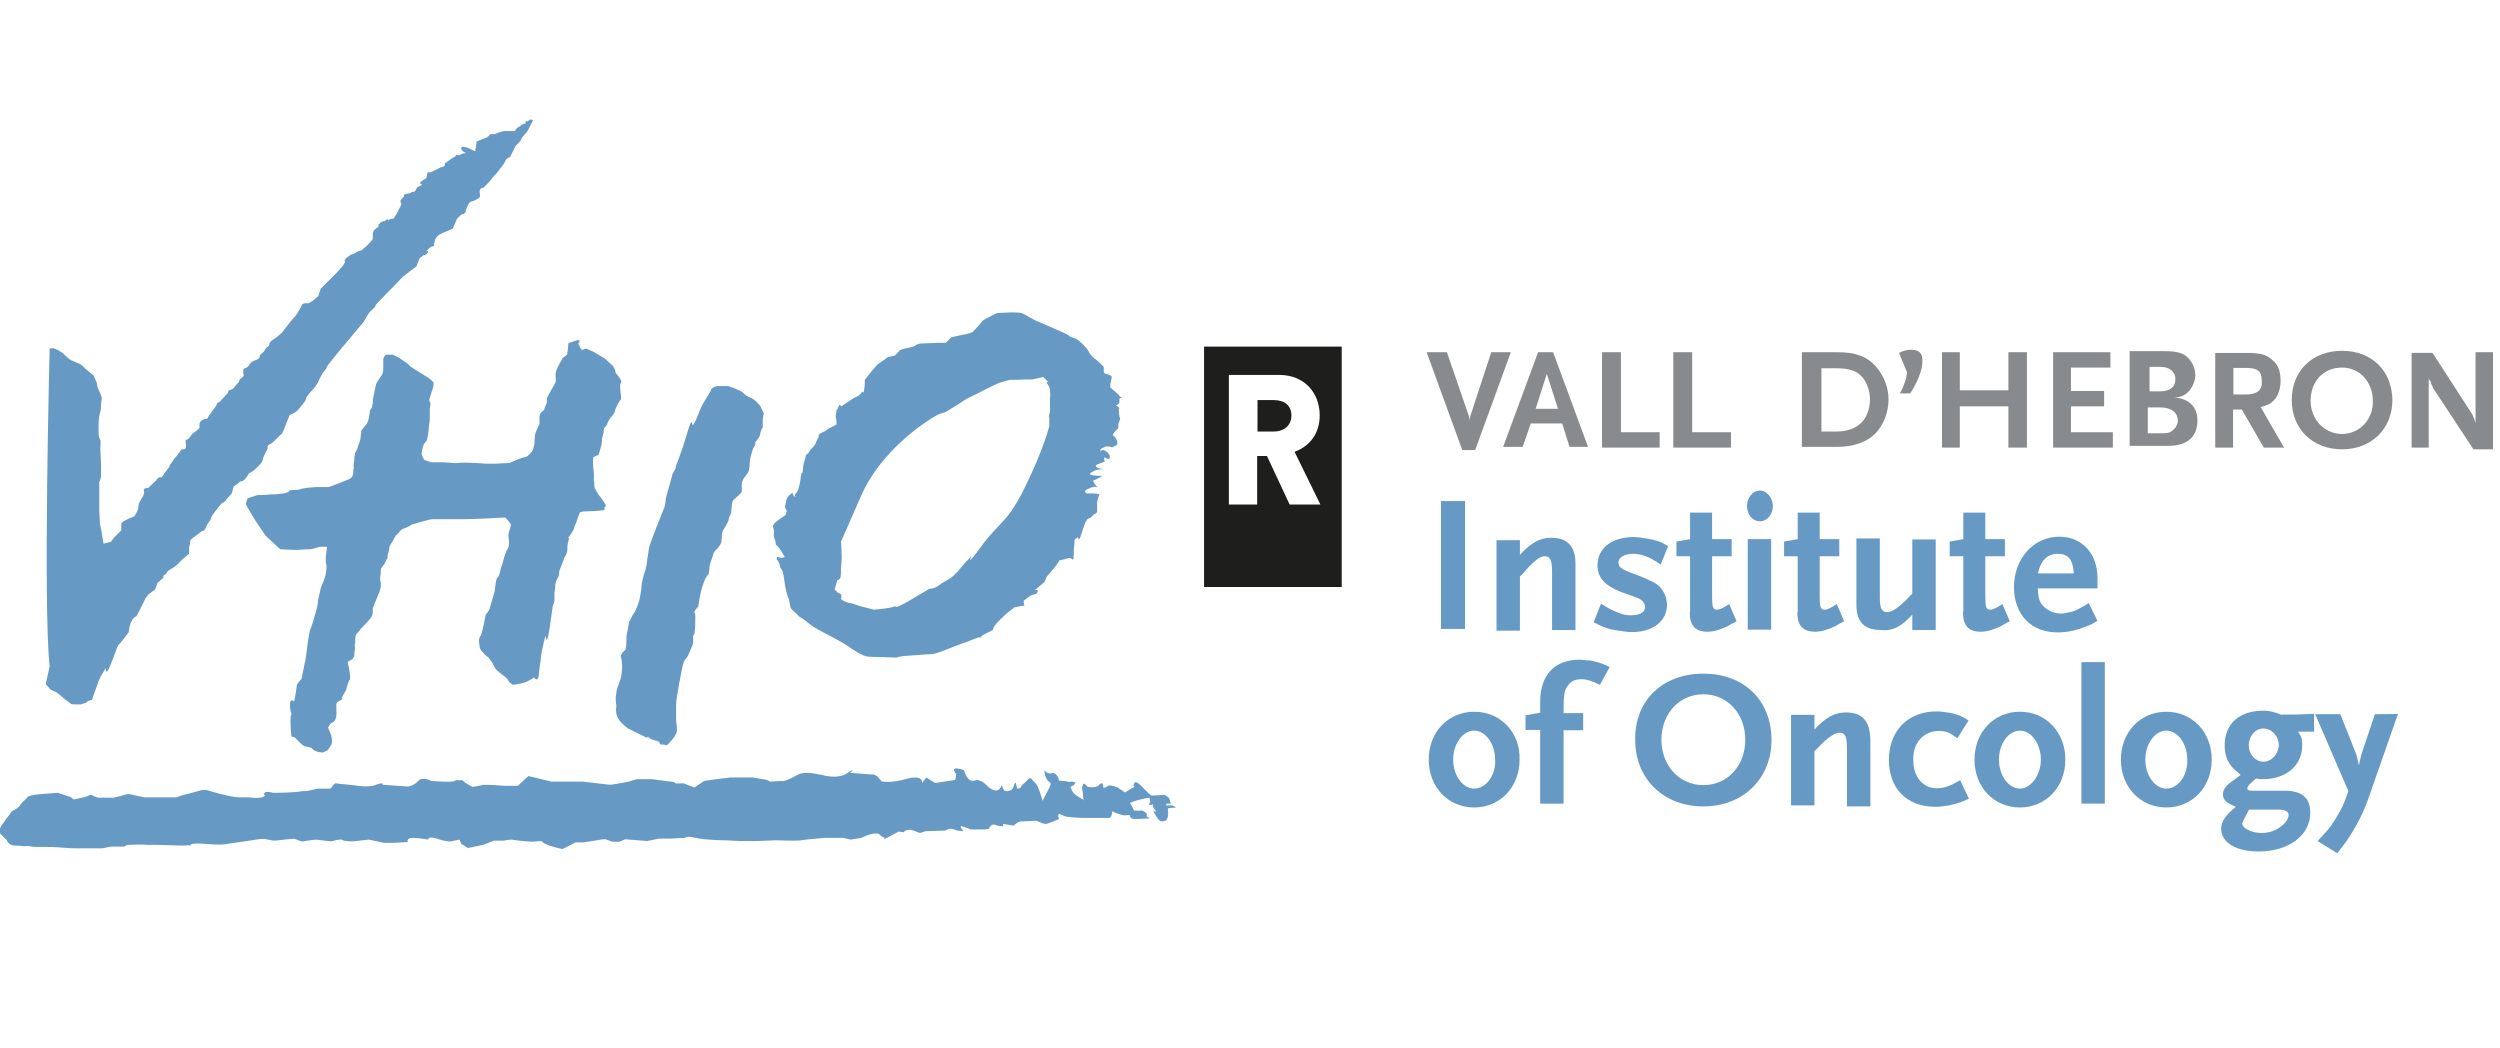 <?xml version="1.0" encoding="utf-8"?>
<!-- Generator: Adobe Illustrator 27.5.0, SVG Export Plug-In . SVG Version: 6.00 Build 0)  -->
<svg version="1.1" xmlns="http://www.w3.org/2000/svg" xmlns:xlink="http://www.w3.org/1999/xlink" x="0px" y="0px"
	 viewBox="0 0 715.5 300" style="enable-background:new 0 0 715.5 300;" xml:space="preserve">
<style type="text/css">
	.st0{display:none;}
	.st1{display:inline;}
	.st2{fill:#669AC5;}
	.st3{fill:#F1851F;}
	.st4{fill:#FFFFFF;}
	.st5{fill:#888B8D;}
	.st6{fill:#1E1E1C;}
</style>
<g id="Capa_1" class="st0">
	<g id="Guías" class="st1">
	</g>
	<g id="Capa_1_00000055689183945140170970000008322126639253223300_" class="st1">
	</g>
	<g id="Capa-1">
	</g>
	<g class="st1">
		<g>
			<g>
				<path class="st2" d="M146,133.5l-3.7,0.2H140h-0.7c0,0-2.3-0.2-2.8-0.2s-4-0.2-4.9,0c-0.7,0.2-3.3-0.2-4.2-0.2h-3.7l-1.9-0.7
					c0,0-0.9-1.4-0.7-2.1c0.2-0.7,0.2-1.9,0.9-2.8c0.7-0.7,0.7-0.9,0.7-1.4c0.2-0.5,0.5-3,0.5-3.5s0.2-0.9,0.2-2.1V118
					c0,0,0.2-0.5,0.2-1.2s-0.7-0.2,0-2.3s0.9-2.6,0.9-3.5s-3.3-2.8-3.3-2.8l-3-1.9l-0.9-0.9l-2.8-1.9l-1.6-0.7H111
					c0,0-0.7,0.7-0.7,1.4v2.1c0,0.5,0,1.6-0.2,2.1s-1.9,2.8-1.9,3.3c-0.2,0.7-0.9,4.4-0.9,4.4v1.2c0,0-0.2,0-0.2,0.7
					c-0.2,0.7-0.7,0.9-0.7,1.4s0.2-0.5,0,0.5s-0.2,1.4-0.5,2.3c-0.2,0.9-1.9,2.3-1.9,2.8s-0.2,1.2-0.2,1.9c0,0.5-0.2,0.9-0.7,2.3
					c-0.2,1.2-0.9,1.9-0.9,2.3c0,0.5-0.2,0.5-0.2,1.4s-0.2,1.4-0.2,2.1s0.2-0.2,0,0.7s0.2,2.3-1.2,3c0,0-5.3,2.3-5.8,2.3h-3
					c-0.5,0-4.2,0.2-5.1,0.7c-0.9,0.2-2.8,0-3,0.5s-1.9,0.7-2.3,0.7s-0.7,0.2-2.8,0.2c-1.9,0.2-3.3,0.2-4,0.2
					c-0.7,0.2-2.8,0.9-2.8,0.9s-0.5,1.2-0.5,1.6s1.6,3,1.9,3.5s3.3,4.9,3.7,5.3c0.5,0.5,4.2,3.7,4.2,3.7s4,0.2,4.7,0.2
					s2.6-0.2,3.7-0.2s2.6-0.7,3.3-0.7h1.9c0,0-0.7,4.2-0.2,5.1c0.2,0.9-0.2,3.3-0.5,3.7c-0.2,0.7-1.2,2.8-1.2,3.3s-0.7,2.8-0.7,3.3
					s-0.2,1.4-0.2,1.4s-1.4,5.3-1.9,6.3c-0.5,0.7-1.4,8.4-1.4,8.4l-0.2,2.1l-0.7,3.5c0,0-1.2,1.4-1.2,2.1c0,0.7-0.7,4.4-0.7,4.4
					s-1.4-1.4-1.2,1.4s0.7,1.2,0.2,2.8c-0.2,1.9,0.2,5.8,0.2,5.8l0.9,0.2l0.7,0.7l1.2,1.2l0.9,0.7c0,0,1.9,0.2,2.3,0.7
					c0.2,0.5,1.6,0.9,1.6,0.9l1.2,0.2l1.4-0.7c0,0,1.2-1.6,1.2-2.1s0-1.6-0.2-2.1s-0.9-2.3-0.9-2.3s0.7-1.2,1.2-1.4s1.2-0.7,1.2-2.8
					c0-2.3-0.2-2.6,0.2-3c0.5-0.5,1.2-0.5,1.2-1.2s1.2-2.1,1.2-2.6s0.9-2.8,0.9-2.8s0.2,0.7,0.2-0.7s-0.7-4.4-0.7-4.4
					s1.9-0.7,1.9-1.9s0.2-1.6,0.2-2.1s-0.2,0.2,0-1.2s0-1.6,0.2-2.3s0.2-0.2,0.9-1.2c0.7-0.7-0.2,0,1.2-1.4c1.4-1.4,1.9-2.1,1.9-2.1
					s0.9-0.7,0.9-2.1c0-1.4-0.2-0.5,0.7-2.8c0.9-2.3,1.2-3.3,1.4-3.7s0.2-0.7,0.2-1.6c-0.2-0.9-0.2-1.2-0.2-1.9
					c0.2-0.7,0.2-1.6,0.2-2.1s0.7-0.9,1.2-2.3c0.5-1.2,0.5-0.2,0.5-1.2s0.5-1.2,0.5-2.3c0-0.9,0.5-1.2,1.2-2.6s0.7-1.2,1.4-1.9
					c0.5-0.7,1.2-1.2,1.2-1.2s2.1-0.7,2.6-1.2c0.5-0.2,5.3-1.6,6-1.6h1.9h6.5c4,0,12.3-0.5,12.3-0.5s1.6,1.9,1.6,2.3
					c-0.2,0.7-0.7,2.3-0.7,2.8s0.5,2.8-0.2,3.7s-1.4,4-1.4,4s-0.7,1.9-0.7,2.3s-0.5,1.9-0.9,2.1c-0.5,0.2-0.7,3.7-0.7,3.7l-1.2,4.2
					c0,0,0-0.2-0.2,0.7s-1.2,1.9-1.2,1.9s-0.9,5.1-1.4,5.8s-0.5,0.9-0.5,1.6c0,0.7,0.2,1.4,0.2,1.9c0.2,0.5,0.7,1.2,1.2,1.6
					c0.2,0.5,1.2,0.9,1.6,1.6c0.5,0.7,0.7,0.7,1.2,2.3c0.7,1.4,3.7,3,4,3.7c0.2,0.7,1.2,1.2,1.2,1.2s1.9-0.2,3.5-0.7
					c1.6-0.7,2.6-1.4,2.6-1.4s1.2,1.6,1.4-0.7s0.5-4,0.5-4s0.2-2.6,0.5-3.5s0.7-3.3,0.7-3.7c0.2-0.5,0.2,4,1.2-2.3l0.9-6.3
					c0,0,0.5-1.2,0.5-1.6v-1.9c0-0.7,0.2-1.2,0.2-2.3c0-0.9,0.5-1.9,0.5-1.9l0.5-0.7c0,0,0.2-1.2,0.2-1.6c0.2-0.5,0.9-2.3,1.2-3
					l0.2-0.7c0,0,0.7-0.9,0.7-1.4c0.2-0.5,0.2-0.9,0.2-1.6c0-0.7,0.2-1.2,0.2-1.2l0.2-0.9c0.2-0.9-0.7,0,0.2-0.9
					c0.7-0.9,0.9-1.4,1.2-1.9c0.2-0.5,0.2-0.9,0.7-1.9c0.2-0.7,0.7-2.1,0.9-2.6l0.2-0.5l0.9-0.2l4.2-0.2l1.9,1.4V147
					c0-0.7,1.2,0.2-0.5-2.1s-0.9-1.2-1.6-2.3c-0.7-1.2-0.2-0.5-0.7-1.2c-0.2-0.7,0-1.2-0.2-1.9c-0.2-0.5,0.2-1.4-0.2-3.7
					c-0.2-2.3,0-3,0-3l0.9-0.5c0,0,0.7,0,0.7-0.5c0.2-0.5,0.9-3,0.9-3.7V128l0.5-1.9c0,0-0.2-0.5,0.2-1.2c0.7-0.7,0.7-0.7,0.9-1.2
					s0.7-1.4,1.4-2.1c0.5-0.7,0.7-0.9,0.7-1.4c0.2-0.5,0.7-1.6,1.2-2.6c0.5-0.7,0.7-0.2,0.5-1.9c-0.2-1.6-0.2-1.9-0.2-2.8
					s0.7-0.7,0-1.9s-1.4-1.4-1.4-2.3c-0.2-0.7-0.7-1.4-0.7-1.4l-2.3-2.1l-3.3-1.9l-1.6-0.7c0,0-0.2-0.2-0.7-0.2s-0.9,0.7-1.4,0
					c-0.2-0.7-0.7-1.4-0.7-1.4s1.2-1.6-0.7-0.9l-2.1,0.7l-0.2,1.9l0.2,1.2l-1.2,0.9l-0.7,1.2c0,0-1.4,2.3-1.4,3.5s0.2,1.9,0,2.3
					s-2.1,3.7-2.3,4.2s-0.2,0.7-0.2,1.4s-0.7,1.6-0.7,2.1s-1.2,0.7-1.2,2.3v1.9c0,0-0.9,1.9-1.2,2.8s-0.2,1.9-0.2,2.3
					c0,0.5-0.2,1.6-0.5,2.3c-0.2,0.7-1.6,1.9-1.6,1.9l-2.3,0.7L146,133.5z"/>
				<path class="st2" d="M177.7,194c-0.2,1.2-0.7,2.1-0.9,2.8s-0.5,1.2-0.5,1.9s-0.2,0.9-0.2,1.6c0,0.7,0.2,2.3,0.2,2.3
					s-0.2,0.7,0,2.1c0.2,1.2,0.9,2.1,1.6,2.8c0.7,0.7,1.6,1.2,1.6,1.2l5.6,2.8c0,0,0-0.7,0.7,0s2.3,0.7,2.8,1.2
					c0.2,0.7,0.2,0.7,1.2,0.7c0.7,0,0.7,0.5,1.4-0.2s1.2-1.4,1.2-1.4s0.9-0.9,1.2-2.1s-0.2-2.1-0.2-4V202c0-1.9,1.6-10.2,2.1-11.9
					c0.5-1.6,0.7-0.7,1.6-2.8c0.7-1.9,1.2-2.3,1.2-3.5s-0.2-1.2,0.2-1.9c0.2-0.7,0,0.7,0.2-0.7s0.2-2.6,0.2-4.4c0-1.9-0.7-0.7,0-1.9
					c0.7-0.9,0.2-0.5,0.7-0.9c0.2-0.5-0.5,4.7,0.2-0.5c0.7-5.1,1.9-7.4,1.9-7.4s0.2-0.5,0.5-0.9c0.2-0.5,0.5,0.2,0.7-1.9
					c0.2-2.3,0.7-2.8,0.9-3.3c0.2-0.7,0.2-1.4,1.2-2.3c0.7-0.9,1.2-1.2,1.2-2.3c0.2-1.4,0-2.3,0.5-3.3s1.4-2.1,1.6-3.3
					s0.7-1.2,0.7-2.3c0.2-1.2,0-2.6,0.7-3.3s2.3-1.9,2.3-2.3v-1.2c0-0.7-0.2-1.4,0.7-2.8c0.9-1.2,1.2-1.6,1.4-2.6s0,0.2,0.2-1.9
					s0.5-2.3,0.7-3.3c0.2-0.9,0.7-1.4,0.9-2.1s-0.7,0.5,0.2-0.7s1.2-1.6,1.2-2.3c0.2-0.7,0.2-0.9,0.5-1.4c0.2-0.5,0.2,0.7,0.2-0.5
					v-1.9c0-1.2,0.5-1.9,0.2-2.1l-0.9-1.9c0,0-1.2-1.2-1.9-1.9c-0.7-0.5-2.3-0.9-3-1.9c-0.7-0.7-4.2-1.9-4.2-1.9h-2.3
					c-0.5,0-1.4,0.2-1.9,0.9c-0.2,0.7-2.1,3.5-2.8,4.9s-1.4,3.7-2.3,5.1c-0.7,1.4,0-3.7-1.9,2.8c-1.9,6.3-3.3,8.8-3.3,9.3
					s-0.9,1.9-0.9,1.9l-1.9,7c0,0-0.2,2.3-0.5,2.8c-0.2,0.7-4.2,10-4.4,11.9s-0.5,2.8-0.5,3.3c0,0.7-0.5,2.8-0.7,3.3s-0.9,3-0.9,4.2
					s-0.5,2.8-0.5,3.3s-0.7,2.3-0.7,2.3s-0.7,1.9-1.2,2.3c-0.2,0.5-1.2,2.1-1.2,2.6s-0.7,3.5-0.7,4s0,2.6-0.2,3.3s-1.4,0.9-1.4,2.3
					C178.1,190.8,177.9,193.1,177.7,194"/>
				<path class="st2" d="M295.3,109.6L295.3,109.6C295.1,109.6,295.1,109.6,295.3,109.6"/>
				<path class="st2" d="M334.6,231c-0.7,0-1.4,0-1.6,0l0,0c0-0.2,0.2-0.5,0.2-0.5h1.2l-0.5-1.6l-1.2-0.9l-4,0.2
					c-2.1-1.6-4-4.9-4.9-3.3c-0.7,1.4,1.2,0.5-0.7,1.4l-1.9,1.2l-2.1-1.4c0,0-2.1-0.9-2.8-0.5l-0.7,0.5h-0.7c0,0,0.2-1.4-0.5-1.2
					c-0.7,0.5,0.2-0.5-0.7,0.5c-0.9,0.9-3.3,0.5-3.3,0.5s-1.2-1.6-1.4-0.5c-0.5,1.2,0,1.4,0,2.1s0.2,2.1,0.2,2.1s0.2,0.2,0.7,0.5
					l-2.6-1.4c0,0,0.2,0.2-0.7-0.5c-0.9-0.7-1.2-1.9-1.2-1.9l0.9-0.5l0.5-0.7c0,0-0.5-0.5-1.9-0.2c0,0,0,0-0.7-0.2l-2.1-0.2
					c0,0-0.5-2.6-2.1-2.1c-1.9,0.5-2.6-2.3-1.9,0.5s2.3,1.2,1.2,3.5l-1.2,2.3l-0.7,1.4c0,0-1.2-4.2-1.9-5.1l-0.7-0.7
					c0,0-0.7-1.2-1.2-0.5c-0.5,0.5-1.2,1.2-1.2,1.2s-0.7,0.5-0.9,0.9c-0.2,0.5-0.2,0.5-0.9,0.7c-0.5,0.5-0.2-2.3-0.9-1.6
					c-0.5,0.7-0.2,1.9-1.9,2.3c-1.9,0.5-1.2-2.8-2.1-0.9c-1.2,1.9-3.5-0.5-3.5-0.5s-1.9-2.3-3.7-1.6c-2.1,0.7-3-3-3-3
					s-3.5-1.2-2.8,0.2c0.5,1.4,0.7,0.2,0.5,1.4l-0.2,1.2l-5.8,0.9l-2.6-1.6l-1.2,1.6c0,0,0.5-2.6-4.4-1.2c-4.9,1.4-7.2,0.7-7.2,0.7
					l-1.2-1.4l-0.9-0.5l-7-0.2c0,0,1.9-1.9-0.7,0c-2.6,1.9-6.7,0.7-6.7,0.7s-4.9-1.2-6.3-0.5c-1.4,0.5,2.3-1.4-1.4,0.5
					s-4.4,1.6-4.4,1.6l-3.3,0.2l-0.9-0.5l-4.2-0.7h-5.6h-0.5l-4.2,0.5l-3.5,0.5l-2.8,1.9l-3-1.2h-1.6c0,0-0.5-0.5-1.2-0.5
					c-0.5,0-5.6-0.7-5.6-0.7H183l-2.3,0.7c0,0-4.7,0.9-5.1,0.9s-6-0.7-6-0.7l-1.9-0.2h-2.8h-6l-6.7-1.6l-3,2.8h-3.5
					c-0.5,0-5.8-0.5-6.5-0.2c-0.7,0.2-2.8,0.5-2.8,0.5l-1.9-1.2l-0.7-0.7h-1.4c0,0-0.2-0.2-0.9,0.2s-6.7,0-6.7,0s-2.6-1.4-3.5,0
					c-1.2,1.4-3,1.6-3,1.6l-7.2-0.5c0,0,0.5-0.9-1.9,0c-2.1,0.9-5.8,0.2-5.8,0.2s-4.4-0.5-4.9-0.5s-0.9-0.5-1.6,0.5l-0.9,1h-4.2
					l-2.1,0.5l-1.2,0.2h-1.2c-2.3,0.5-8.4,0.5-8.4,0.5s-2.3-0.7-2.6,0.2s0.9,0.2-0.2,0.9s-3.5,0.2-4.2,0.2h-0.7l0,0h-1.9
					c-2.6,0-9.3-2.1-9.3-2.1h-0.7h-1.2l-2.6,0.7L52,229l-1.2,0.5h-3.5h-3h-1.9h-0.9l-4.2-0.9c0,0-0.5-0.2-2.6,0.5l-2.1,0.5h-4.4
					l-1.4-0.5c0,0-0.5-0.5-1.2-0.2c-0.5,0.5-4.4,1.2-4.4,1.2l-0.9-0.7l-3.7-1.2l-2.6,0.2l-2.6,0.2c0,0-3.3,0.2-3.7,0.9
					c-0.5,0.7-0.9,0.9-1.4,1.4s-0.9,1.2-0.9,1.2s-0.5,0.5-1.2,0.9l-0.9,0.5c0,0-0.2,0.2-1.4,1.9c-1.2,1.6-1.6,2.1-1.9,2.8
					c-0.2,0.5-0.5,0.9-0.5,1.2c0,0,0.2,0.2,0.7,0.7l1.6,1.6c0,0,0.5,1.6,2.3,1.6s2.1,0.2,2.8,0.2c0.5,0,0.7-0.2,1.6,0
					c0.9,0.2,1.6,0.2,2.8,0.2H14c1.9,0,2.1,0,4.4,0.2s3,0.2,4.9,0.2h6.3c0.7,0,2.1-0.5,2.8-0.5h3.5c0,0,0.5-0.5,1.2-0.5
					s4.2-0.2,5.6,0c0.2,0,0.9,0,2.6,0c5.1,0.2,8.1,0.2,8.1,0.2s0.9-0.2,1.4,0s-1.2-0.9,4.2-0.5c5.1,0.5,6.5,0,6.5,0l4.9-0.7l4.7-0.7
					H76c0,0,2.1,0.5,2.8,0.5s5.1-0.7,5.8-0.5c0.5,0.2,1.9,0.9,2.6,0.7c0.5-0.2,3.5-0.5,3.5-0.5l4.4,0.5c0,0,2.6-0.7,3-0.5
					c0.5,0.5,3.3,0.5,3.3,0.5l4.7-0.5l4.2,0.9h3c0.7,0,4-0.2,4-0.2s-0.5-1.2,1.4-1.2s4.4,0.5,4.4,0.5s0-1.2,2.8-0.2
					c2.8,0.9,3.7,0.7,3.7,0.7l2.6-0.5l0.5,1.2l1.9,1.2l4.2-0.9l3-1.2h2.8c0,0,2.1-0.5,3-0.2s5.1,0.5,5.1,0.5l2.8-0.2
					c0.7,1.2,5.1,2.1,5.1,2.1l0.9,0.2l3.7-1.9h2.3l5.6-0.9h0.7l1.9,0.7h1.9l1.6-0.7l6.3,0.5l3.5-0.7h3.5l4-0.2c0,0,0-0.7,3,0
					s8.4,0.7,8.4,0.7l4,0.2h5.1l5.1-0.2c0,0,6.5,0.2,7.2,0s6.7-0.7,6.7-0.7h5.1l2.1,0.5l3-0.5c0,0,4.2-2.1,5.1-0.9
					c1.2,1.2,1.6,0.5,1.2,1.2c-0.5,0.5,4.2-1.9,4.2-1.9l1.4,0.2c0,0,0.9-1.2,2.8-0.5l1.9,0.7l1.6-0.5l5.8-0.2c0,0,0.2-0.2,0.9-0.5
					c0.7-0.2,2.3,0.5,2.3,0.5l1.9,0.2c0,0-2.1-2.1,0.2-1.2c2.3,0.7,1.2,0.7,2.3,0.7h3.5l1.2-0.2c0,0,0.5-1.4,1.6-1.2
					c1.2,0.5,2.6,0.5,2.6,0.5v-0.7l3,0.5c0,0,1.2-1.2,1.9-1.2s4.4-0.2,4.4-0.2c1.9,0.9,2.3,0.9,2.8,0.9s3.5-1.4,3.5-1.4
					s-0.9-1.9,0.7-1.2s1.2,0.5,3,0.7c1.9,0.2,3.7,0.2,5.8,0.2h4.9l0.5-0.9c0,0,0-1.4,0.5-0.9s1.2,0.5,2.3,0.9c0.5,0.2,1.4,0.2,2.3,0
					v0.2c0,0.2,0.5,0.9,0.7,0.9s0.5,0.2,3.5,0c3,0,0.7-0.5,0.7-0.5c0-0.2,0-0.7,0-0.9s-0.9-0.7-1.2-0.9c-0.2,0-0.9,0-1.2,0
					c0,0-0.7,0-1.2,0l-1.2-2.3c0.2,0,0.5,0,0.7-0.2c1.2-0.5,4.2-1.2,4.9-1.2l0.2,1.2c0,0-0.7,0.9,0,0.9s0.5-0.7,0.7,0l0.2,0.7
					c0,0,0,0.2,0.5,0.7l0.2,0.2c0,0,0,0,0,0.2c0,0.5-1.4-0.9-0.2,0.9s1.4,1.9,1.6,1.9s0.7,0.2,0.9,0c0.2,0,0.5-0.2,0.7-0.2
					c0-0.2,0.5-0.9,0.5-1.4s-0.2-0.5,0-0.7s-0.2-0.5,0-0.7s0.2-0.2,1.2-0.2s1.4,0,1.4,0S335.3,231,334.6,231 M310.2,230.7
					L310.2,230.7L310.2,230.7z"/>
				<path class="st2" d="M14,196.6l1.4,1.6l1.4,0.7l0.9,0.7l1.4,1.2l1.6,1.4c0,0,0,0.2,0.9,0.2h1.9l1.4-0.5c0.9-1.2,1.4,0,1.9-1.4
					s1.2-3.3,1.4-4c0.2-0.7-0.5,0.9,0.2-0.7c0.7-1.4,2.1-3.7,2.1-3.7s-0.2,3.3,1.6-1.4L34,186c0,0,0.7-0.7,1.4-1.4
					c0.7-0.9,1.6-2.1,1.6-2.1l0.2-1.2c0,0,0-0.2,0.2-0.9s0.7-1.6,1.4-2.3s-0.2,0.9,0.7-0.7c0.9-1.6,2.3-4.4,2.3-4.4l0.9-1.2l1.6-1.4
					l0.7-1.9l1.4-1.4l0.2-0.9c0,0,0.5,0.2,0.9-0.7s1.2-0.7,2.8-2.1l1.6-1.6l1.6-1.6v-1.9c0.7-1.6-0.2-1.6,0.9-2.6l1.2-0.9l1.4-1.2
					c0,0,0.7,0.2,1.2-1.2s1.4-1.9,1.4-2.6c0-0.7,3-4.2,3-4.2l0.9-0.5l0.7-0.9c0.7-0.9,1.4-1.4,1.6-2.6c0.2-1.4,0.9-1.2,1.4-1.9
					c0.7-0.9,0.7-0.2,1.4-0.9c0.9-0.7,1.4-1.9,1.4-1.9s0.5-0.2,1.2-0.7s2.8-2.6,2.8-3.3s1.4-3.3,1.4-3.3s-0.2-0.9,0.5-1.2
					c0.7-0.2,1.4-1.2,1.4-1.2l1.6-1.6c0,0,0.2,0.2,0.7-0.9c0.5-1.2-0.9,2.3,0.5-1.2l1.4-3.5c0,0,2.1-0.9,2.6-1.4
					c0.5-0.7,1.9-2.1,2.1-2.8l0.2-0.7c0,0-0.2,0.2,0.9-1.2s1.4-1.6,1.9-2.3l0.5-0.7c0,0,0.2-0.7,0.9-1.9c0.7-1.4,1.6-1.9,1.6-2.6
					c0.2-0.7,7-8.6,7-8.6L103,94c0,0,1.2-2.3,1.9-3c0.5,0.2,0.9-0.9,0.9-0.9s-0.9,0.5,1.2-1.6c1.9-1.9,6.5-6.7,6.5-6.7l4-3l0.9-2.3
					l1.2-0.9c0,0,0.9,0,1.2-0.9s-1.4,0.7,0.2-0.9c1.4-1.4,1.4,0.2,1.4-1.4c0.2-1.6,1.4-2.6,2.6-3c1.4-0.5,2.8-1.2,2.8-1.2l1.2-2.8
					l1-1.4c0,0,0.9,0,1.2-0.7l0.2-0.7c0,0,0.7-2.1,1.4-2.3l0.7-0.2c0,0,1.9-0.7,1.9-1.4s-0.5-1.9,0.5-2.3c0.9-0.5-0.5,0.9,0.9-0.5
					s1.9-2.1,1.9-2.1s0.5-0.7,1.4-1.6c0.9-1.2,2.3-2.8,2.6-3.5c0.2-0.7,1.4-1.2,1.4-1.2l1.6-3.3c0,0,1.4-1.4,1.6-1.9
					c0.2-0.7,1.4-1.6,1.6-2.6c0.5-0.9,1.4-2.8,1.4-2.8s-0.2-0.7-1.2,0s-0.7-0.5-0.9,0.7V38h-0.5l-1.9,1.2l-0.5,0.7H143h-1.4
					l-0.9,0.9l-1.9,0.5c0,0-1.2-0.2-1.4,0.2c0,0.2-0.2,0.5-0.7,0.7l-3,1.2V45l-0.2,0.9l-1.9-0.9c0,0-2.1-0.9-2.1,0s1.4,1.2,1.4,1.2
					l-1.2,0.2l-0.9,0.5c0,0-0.9-0.5-0.9,0.2l-1.2,0.9l-1.9,1.4c0,0,0.2,0.7-0.5,0.9l-0.7,0.2l-2.8,1.4H120l-0.2,1.2
					c0,0-2.6,1.4-1.6,1.6c0.2,0,0.2,0.2,0.5,0.2l-1.6,0.9c0,0-0.2,0.7-0.7,1.2c-0.5,0-0.7,0-0.9,0.2c-0.7,0.5-2.1,0.2-2.1,0.9
					s-1.4,1.2-0.9,1.9c0,0,0,0.2,0.2,0.5l-0.2,0.5l-1.2,2.3l-0.7,1.4c0,0-1.2,0-1.4,0.5c0,0-0.2-0.7-0.9,0l-0.2,0.2
					c-0.7,0-1.2,0.2-1.6,0.9c-0.2,0.2-0.5,0.5-0.5,0.5V67c-0.5,0.5-1.6,0.7-1.6,2.3v1.2l-0.7,0.9l-1.2,1.2l-1.4,1.2
					c0,0-0.7,0-1.4,0.5C99,74.8,98.1,75,98.1,75l-1.2,1.2l-0.2,0.7c0,0,0.9-0.5-0.5,1.4l-1.4,1.6l-3.3,3.3l-1.6,1.6l-0.7,2.1
					l-1.6,1.4L86.4,89c0,0-1.4-0.2-1.9,0.5c-0.2,0.5-1.2,2.1-1.6,3.3c0,0-0.5,0.5-1.4,1.6l-2.6,3.3l-1.4,1.2c0,0-2.1,1.2-2.1,1.9
					c0,0.9-0.5,0.5-1.2,1.6c-0.7,1.4-1.4,1.2-1.6,2.1c-0.2,1.2-1.9,0.7-2.8,2.1s-1.9,0.9-1.9,1.9c0,0.5,0,0.9,0.2,1.4
					c-0.5,0.5-0.7,0.7-0.9,0.9c-0.5,0.2-0.5,0.9-0.5,0.9s-0.9,0.9-1.4,1.6c-0.2,0.5-1.6,0.9-1.6,0.9l-0.2,0.7c0,0-1.2,1.2-2.1,2.6
					c-0.5,0.2-0.9,0.5-0.9,0.7v0.2c-0.5,0.7-0.9,1.4-1.4,1.9c-0.9,1.9,0,0-0.5,0.7s-0.7,1.2-0.7,1.2l-0.2,0.2
					c-0.9,0-2.1,0.5-2.1,1.9c0,0.2,0,0.5,0,0.7l-0.2,0.5l-1.6,1.2c0,0-0.9,1.4-1.4,1.6h-0.2c-0.5,0.2-0.2,0.7-0.2,1.6
					c0,0.2,0,0.2,0,0.5v0.2c-0.2,0.7-1.2,0.5-1.2,0.5l-2.3,2.8c-2.3,3-0.9,1.6-0.9,1.6l-0.7,1.4c0,0-0.5,0.7-0.9,1.6
					c-0.2,0.5-0.5,0.7-0.7,0.9c-0.5,0-0.9,0-1.2,0.5c-0.5,0.7-1.2,1.2-1.2,1.2l-1.4,1.4c0,0-1.6-0.2-1.2,0.9
					c0.2,0.5-0.2,1.4-0.7,2.1c-0.2,0.2-0.2,0.2-0.2,0.2s0,0,0,0.2c-0.5,0.7-0.7,1.4-0.7,1.9c0,1.2-1.2,2.8-1.2,2.8s-3.7,1.4-3.7,2.1
					v1.9l-1.9,2.1l-0.9,1.2l-2.1,0.5l-1.2-2.8l-0.5-2.6l-0.2-3.5v-6.7v-1.6c0,0,0.5-0.5,0.5-1.9v-2.8c0-1.6-0.2-3.5-0.2-4.7
					s0.2-1.9,0-2.6c-0.2-0.5-0.5-0.7-0.5-1.9v-2.1c0-1.2,0-1.4,0.2-2.8c0.2-1.2,0.5-1.4,0.5-2.8c0-1.2,0.2-1.6,0.2-2.3
					s-1.2-3.3-1.2-3.3l-0.2-1.2l-0.9-1.9l-2.3-1.9c0,0-1.2-1.2-1.6-1.4s-2.8-1.2-2.8-1.2l-1.4-1.2l-0.7-0.7l-1.4-0.9l-1.2-0.5h-1.2
					c0,0-1.9,73.7,0,90.7L14,196.6z M118.8,55.2L118.8,55.2C118.8,55.2,118.6,55.2,118.8,55.2L118.8,55.2"/>
				<path class="st2" d="M221.1,152.2c0.5,1.2,0,1.4,0.2,2.6s0.5,0.9,0.5,1.9c0,0.7,0.2,0.2,1.2,1.6c0.7,1.2,1.2,2.3,1.2,2.3
					c-1.4,0.7-2.1-0.5-2.3,0.2s0.7,0.9,0.9,2.3c0.2,1.4,0.7,0.2,1.2,3.7s0.7,4.2,1.2,5.8c0.5,1.9,0,2.3,1.6,3.5s0.2,0.7,2.8,2.3
					c2.3,1.9,3,2.3,5.3,3.3c2.3,1.2,6,3.3,6.7,3.7s2.8,1.9,4,2.6c1.2,0.7,1.9,0.9,3.7,0.9c2.1,0,5.3,0.2,6.3,0.2
					c0.9,0-0.2-0.2,3-0.5s6.3-0.5,7.4-0.5s4.9-1.6,6.7-2.3l1.9-0.7l0,0c1.4-0.5,2.6-0.9,3.7-1.4c0.2,0,0.2,0,0.5-0.2
					c0.2,0,0.5-0.2,0.7-0.2s0.2,0,0.5,0c0.7,0.2-0.5,0,0.7-0.7s2.8-1.2,2.8-1.6c0-0.5,0.7-1.4,1.2-1.9c0.2-0.2,0.5-0.5,0.5-0.5
					c0.2-0.2,0.2-0.2,0.5-0.5c0.7-0.7,1.6-1.6,2.8-2.6c0.5-0.2,0.7-0.7,1.2-0.9l2.8-0.5l-0.2-0.7v-0.7c0,0,1.2-0.9,1.9-1.4
					s2.1-0.2,2.1-1.4c0-0.9-1.9,0.7,0-0.9l1.9-1.6l0.5-1.6c1.4-1.6,2.6-3.3,3.5-4.4c0,0,0,0,0-0.2c1.2-0.2,2.1-0.5,2.1-0.5
					s0.2-0.2,0.9-0.2c0.7-0.2,1.2,1.6,1.2-0.9s0.2-2.6,0.2-3.5s0-0.7,0.7-1.4s0.2,2.3,1.2-1.4c1.2-3.7,1.6-3.7,2.1-4.2l0.5-0.2
					l0.9-0.9c0,0,0.9-0.2,0.9-0.9v-1.9c0-0.7-0.2,0.2,0-0.7c0.2-1.2,0.7-2.3,0.7-2.3s-1.4-0.2-2.6-0.2h-1.2c0,0-1.2-0.5,0.2-1.2
					s2.1-0.7,2.1-0.7l0.9,0.2c-0.9-0.7-1.4-1.6-1.4-1.6l1.9-0.9l0.7-0.5c0,0-4.7,0-3.3-0.9s2.1-0.9,2.1-0.9s1.9-0.2,1.2-0.2
					s-3-0.7-1.2-1.4l1.9-0.7c0,0-0.7-1.6,0.5-0.9c1.2,0.7,0.9-0.9,0.9-0.9l-0.7-0.9c0,0-1.4-1.2-1.9-0.2c-0.2,1.2,0-0.7,0-0.7
					l1.2-0.7h1.2c0.9,0.5,1.4-0.2,1.4-0.2s1.2,0,0.7-1.2s-1.2-1.6-1.2-1.6c0-0.7,1.2-1.9,1.2-1.9s0.2-0.2,0.2-0.7c0-0.7-0.2,0,0-0.7
					s0.5-1.4,0.5-1.4l-0.2-0.7c0,0-0.2-1.2-0.2-1.6c0-0.7,0.5,0,0-0.7s-1.2-0.2-0.5-0.7s0.7-0.7,0.7-1.2s-0.2,0.2,0-0.5
					s1.4,0.2,0.2-0.7c-1.2-1.2,0.5,0.2-1.2-1.2l-1.6-1.2c0,0-0.2-0.5,0.2-1.9l0.2-1.2c-0.7-0.7-1.4-0.7-1.4-0.7s-0.9-0.2-0.9-0.7
					V107c0,0-0.5-0.5-1.4-1.2c-0.7-0.7-2.1-1.4-2.8-2.8c-0.7-1.2-2.3-2.8-3.3-3.5s-2.1-0.7-2.6-1.2s-3.7-1.9-3.7-1.9
					s-4.4-1.9-5.3-2.3c-0.7-0.2-3.7-2.1-4.4-2.3c-0.7-0.2-2.6-0.2-3.3-0.2c-0.7,0-4,0.2-4,0.2s-3.7,1.9-4.2,2.3
					c-0.2,0.5-2.8,3.3-2.8,3.3s-2.1,0.7-2.8,0.7c-0.7,0.2-3.3,0.7-3.3,0.7l-1.6,1.6h-2.1c0,0-4.2,0.2-4.9,0.2s-1.2,0.2-1.6,0.7
					c-0.7,0.5-3.7,0.7-4.2,1.2c-0.5,0.5-0.7,0.9-1.4,1.2c-0.7,0.2-1.9,0.2-2.3,0.7c-0.5,0.5-2.3,1.4-3,2.3c-0.7,0.7-3.3,4-3.3,4v1.4
					l-0.2,1.6l-0.2,0.7c0,0-0.2-0.7-0.7,0.2c-0.7,0.9-1.9,1.2-1.9,1.2l-3.7,2.6c0,0-0.5-0.7-0.7-0.2c-0.2,0.7-0.7,1.4-0.7,1.4
					l-0.2,1.4v0.7c0,0,0.2,0.2,0.2,1.2v0.7l-2.3,1.2c0,0-0.5,0.2-0.9,0.7c-0.5,0.2-1.9,0.7-1.9,1.2v0.5c0,0-0.5,0.7-0.9,1.6
					c-0.5,0.9-1.2,1.6-1.2,1.6l-0.7,1.2c0,0-0.7,0.2-0.7,0.7s-0.7,2.3-0.7,2.8s-0.2,1.2-0.2,1.9c0,0.5-0.2-0.7-0.5,1.2
					s-0.2,1.6-0.5,2.8s-0.7,1.9-1.2,2.3c-0.2,0.5,0.7,1.2-0.2,0.5s0-1.4-0.9-0.7s-1.2,1.4-1.4,2.3s-0.5,1.2-0.2,1.9s0.7,0.2,0,1.9
					C222.1,150.1,220.7,150.8,221.1,152.2 M239.3,167c0,0,0.7-0.2,0.9-0.7s0.2-2.1,0.2-2.8s0.2-1.6,0.2-3s-0.2-4.7-0.2-4.7l5.8-13
					c5.8-13,18.6-21.2,20.9-22.6c2.3-1.2,2.8-0.9,4.2-1.9c1.2-0.9,3.3-1.9,4.4-2.8c1.4-0.9,2.8-1.4,3.7-1.9c0.9-0.5,4.9-2.6,6-3
					s2.6-0.7,3-0.9c0.5-0.2,2.1,0,4.9-0.2c1.6,0,2.1,0,1.9,0l3.3-0.7l-0.2-0.2l1.2,1.2c1.2,1.2,0,0,0,0.5s0.5,0.7,0.7,1.4
					c0.2,0.5,0.2,0.9,0.2,1.4c0.2,0.5,0,1.2,0,2.3v1.9c0,0,0.2,0.7-0.2,2.3c-0.5,1.6,0,0,0,0.5v2.8c0,0-1.6,6.3-6.7,17
					c-5.1,10.5-7.7,10.2-12.8,17.2c-5.1,6.7-2.6,2.6-3,3c-0.5,0.5-1.9,1.9-4,4.2c-2.3,2.3-1.9,1.6-4.4,3.3c-2.6,1.9-2.8,1.2-3.3,1.6
					c-0.5,0.2-1.2,0.7-5.8,3.3c-4.9,2.8-3.3,1.2-4.2,1.6c-0.9,0.5-5.8,0.9-5.8,0.9s-2.6-0.7-3.5-0.9s-1.9-0.7-2.8-0.9
					c-0.7-0.2-0.9,0-2.3-0.7s-0.5-0.7-0.7-1.6c-0.2-0.7-0.7-0.5-1.2-0.9c-0.2-0.5-0.7-0.5-0.7-0.9C239,168,239.3,167,239.3,167"/>
			</g>
			<g>
				<g>
					<path class="st3" d="M348.3,77.3v35.6h18.8c-0.2,3.7-1.2,8.6-8.4,13c0,0,0.9,2.1,7,8.6c15.6-6.3,18.1-14.2,18.1-21.6l0,0V77.3
						H348.3z"/>
				</g>
			</g>
			<path class="st4" d="M369.3,96.6c1.9-0.5,2.8-0.9,3.7-2.1c0.9-1.2,1.2-2.6,1.2-4.2c0-2.1-0.7-3.7-1.9-4.9
				c-1.4-1.2-2.8-1.6-6.3-1.6h-7.7v22.6h4.4v-8.8h2.1l5.3,8.8h4.9L369.3,96.6z M365.3,93.3h-2.8v-6h2.8c2.8,0,4,0.9,4,3
				S368.1,93.3,365.3,93.3z"/>
		</g>
		<g>
			<path class="st5" d="M425.8,129.6H422l-10-27.9h5.6l6.3,18.4c0.2,0.5,0.2,0.9,0.2,1.2c0-0.5,0-0.7,0.2-1.2l5.8-18.4h5.3
				L425.8,129.6z"/>
			<path class="st5" d="M452.7,128.9l-2.1-6.7h-9.1l-2.3,6.7h-5.3l9.8-27h4.7l9.8,27C458.1,128.9,452.7,128.9,452.7,128.9z M446,108
				l-3,9.8h6.3L446,108z"/>
			<polygon class="st5" points="462,128.9 462,101.9 467.2,101.9 467.2,124.5 478.1,124.5 478.1,128.9 			"/>
			<polygon class="st5" points="482.3,128.9 482.3,101.9 487.4,101.9 487.4,124.5 498.5,124.5 498.5,128.9 			"/>
			<path class="st5" d="M539.9,124.9c-2.6,2.6-6,4-10.9,4h-10v-27h10c5.1,0,8.4,1.2,10.9,4c2.3,2.6,3.7,6,3.7,9.5
				C543.7,118.9,542.3,122.4,539.9,124.9 M534.8,108c-1.4-1.2-3.5-1.6-6.5-1.6h-4v17.9h4.2c6,0,9.5-3.3,9.5-9.1
				C538.1,112.2,536.9,109.4,534.8,108"/>
			<path class="st5" d="M549.7,113.6h-3c0.7-1.2,0.9-1.6,1.4-3s0.5-1.9,0.7-3l-2.3-5.6c1.6-0.7,2.1-0.9,3.5-0.9
				c2.3,0,3.3,1.2,3.3,3.5C553.2,106.8,551.8,110.3,549.7,113.6"/>
			<polygon class="st5" points="577.6,128.9 577.6,117.3 563.9,117.3 563.9,128.9 558.5,128.9 558.5,101.9 563.9,101.9 563.9,112.6 
				577.6,112.6 577.6,101.9 583,101.9 583,128.9 			"/>
			<polygon class="st5" points="590.2,128.9 590.2,101.9 606.7,101.9 606.7,106.1 595.5,106.1 595.5,112.9 604.8,112.9 604.8,117.3 
				595.5,117.3 595.5,124.5 607.4,124.5 607.4,128.9 			"/>
			<path class="st5" d="M623.2,128.9h-10.9v-27h9.8c3.5,0,5.3,0.5,6.7,1.9c1.4,1.2,2.1,3,2.1,4.9c0,1.6-0.5,3-1.6,4.2
				c-1.2,1.4-2.3,1.9-4.4,1.9c4.2,0,6.7,2.8,6.7,7C631.6,126.3,628.5,128.9,623.2,128.9 M620.9,105.9h-3.3v7h3c3,0,4.4-1.2,4.4-3.5
				C625,107.3,623.7,105.9,620.9,105.9 M620.9,117.3h-3.3v7.4h3.3c1.6,0,2.3-0.2,3-0.5c1.2-0.5,1.9-1.9,1.9-3.3
				C626,118.7,624.1,117.3,620.9,117.3"/>
			<path class="st5" d="M650.6,128.9l-6.3-10.9h-2.6v10.9h-5.1v-27h9.1c4,0,5.8,0.5,7.4,2.1c1.4,1.4,2.3,3.3,2.3,5.8
				c0,2.1-0.5,3.7-1.4,5.1s-1.9,1.9-4.2,2.6l6.7,11.6h-6L650.6,128.9L650.6,128.9z M645.3,106.1H642v7.4h3.3c3.3,0,4.7-1.2,4.7-4
				C649.9,107.3,648.5,106.1,645.3,106.1"/>
			<path class="st5" d="M672.5,129.4c-8.4,0-14.4-5.8-14.4-14.2s5.8-14,14.4-14s14.4,5.6,14.4,14S681.1,129.4,672.5,129.4
				 M672.5,105.9c-5.1,0-8.8,4.2-8.8,9.5c0,5.6,3.7,9.5,8.8,9.5s8.8-4,8.8-9.5C681.6,109.8,677.6,105.9,672.5,105.9"/>
			<path class="st5" d="M709.9,129.1l-11.6-17.4c0-0.2-0.2-0.5-0.5-1.2c-0.2-0.2-0.2-0.5-0.2-0.5c-0.2-0.2-0.2-0.5-0.5-0.9v19.8
				h-4.9v-27h6l11.4,17.9c0,0,0.2,0.2,0.2,0.5c0.2,0.2,0.2,0.5,0.2,0.5l0.2,0.7l0.2,0.5v-20h4.9v27.4h-5.6v-0.3H709.9z"/>
			<rect x="416" y="144.2" class="st2" width="7" height="36.5"/>
			<path class="st2" d="M447.6,180.8v-16.5c0-3.3-0.5-4.4-2.1-4.4c-1.4,0-3.3,1.4-6.3,4.4l-0.9,0.9v15.6h-6.7V155h6.7v4.2
				c3-3.5,5.6-4.7,8.8-4.7c4.7,0,7,2.3,7,7.2v19.1H447.6z"/>
			<path class="st2" d="M478.8,162.2c-0.7-0.5-1.2-0.9-1.9-1.2c-1.9-1.2-4-1.9-5.8-1.9c-2.6,0-4.2,0.9-4.2,2.3
				c0,1.2,0.9,1.9,3.3,2.8c2.8,0.9,6.5,2.8,7.7,3.5c1.6,1.2,2.6,3.5,2.6,5.8c0,4.7-4.2,7.9-10.2,7.9c-1.2,0-2.6-0.2-4.2-0.5
				c-2.3-0.5-3.5-0.9-6.3-2.3l2.1-5.3c2.6,1.6,3.7,2.1,5.6,2.8c0.9,0.2,1.9,0.5,2.8,0.5c2.6,0,4-0.9,4-2.3c0-1.2-0.9-2.1-2.6-2.8
				l-4.4-1.6c-4.7-1.9-6.7-4.2-6.7-7.7c0-4.9,4.2-8.1,10.5-8.1c1.2,0,2.6,0.2,4.2,0.5c2.3,0.5,3.3,0.9,5.6,2.1L478.8,162.2z"/>
			<path class="st2" d="M497.6,179.8c-1.9,1.2-4,1.6-5.8,1.6c-3.5,0-5.1-1.9-5.1-5.6v-16H483v-4.2l3.7-0.7v-7.7h6.3v7.7h5.6v4.9H493
				v11.4c0,2.8,0.2,3.7,1.4,3.7c0.7,0,1.6-0.5,3.5-1.6l2.1,4.9C499,178.9,498.3,179.4,497.6,179.8"/>
			<path class="st2" d="M506.7,150.3c-2.1,0-3.7-2.1-3.7-4.4c0-2.6,1.6-4.4,3.7-4.4s3.7,2.1,3.7,4.4S508.8,150.3,506.7,150.3
				 M503.4,154.9h6.5v25.8h-6.5V154.9z"/>
			<path class="st2" d="M528.3,179.8c-1.9,1.2-4,1.6-5.8,1.6c-3.5,0-5.1-1.9-5.1-5.6v-16h-3.7v-4.2l3.7-0.7v-7.7h6.3v7.7h5.6v4.9
				h-5.6v11.4c0,2.8,0.2,3.7,1.4,3.7c0.7,0,1.6-0.5,3.5-1.6l2.1,4.9C529.9,178.9,529,179.4,528.3,179.8"/>
			<path class="st2" d="M550.2,180.8v-4.4c-3,3.5-5.6,4.7-8.8,4.7c-4.7,0-7-2.3-7-7.2v-18.8h6.7v16.5c0,3.3,0.5,4.4,2.1,4.4
				c1.4,0,3.5-1.4,6.3-4.4l0.9-0.9v-15.6h6.7v25.8h-6.9V180.8z"/>
			<path class="st2" d="M575.5,179.8c-1.9,1.2-4,1.6-5.8,1.6c-3.5,0-5.1-1.9-5.1-5.6v-16h-3.7v-4.2l3.7-0.7v-7.7h6.3v7.7h5.6v4.9
				h-5.6v11.4c0,2.8,0.2,3.7,1.4,3.7c0.7,0,1.6-0.5,3.5-1.6l2.1,4.9C577.1,178.9,576.2,179.4,575.5,179.8"/>
			<path class="st2" d="M600.2,179.6c-2.8,1.2-5.6,1.9-8.4,1.9c-7.7,0-12.6-5.1-12.6-12.8c0-8.1,5.6-14.2,12.8-14.2
				c6.3,0,10.7,4.9,10.7,11.9v2.8h-17c0,2.1,0.2,3,0.9,4.2c1.2,1.9,3.3,3,5.8,3c0.9,0,2.1,0,3-0.5c1.6-0.5,2.6-0.9,4.9-2.3l2.3,5.1
				C601.6,178.9,600.6,179.4,600.2,179.6 M591.6,159.4c-3,0-4.9,2.1-5.6,5.6h10C596,160.8,594.8,159.4,591.6,159.4"/>
			<path class="st2" d="M425.5,231.2c-7.4,0-13-5.8-13-13.7c0-7.7,5.6-13.5,13-13.5s13,5.8,13,13.5
				C438.6,225.4,433,231.2,425.5,231.2 M425.5,209.4c-3.3,0-6,3.7-6,8.4s2.8,8.4,6,8.4c3.3,0,6-3.7,6-8.4S428.8,209.4,425.5,209.4"
				/>
			<path class="st2" d="M461.3,196.6c-2.3-1.2-3.5-1.6-5.3-1.6c-1.6,0-3,0.5-3.7,1.6c-0.9,1.4-1.2,2.8-1.2,6.7v1.4h5.3v4.9h-5.3
				v20.9h-6.5v-20.9h-4.2v-4.2l4.2-0.7v-3.3c0-7.7,4.2-12.1,11.2-12.1c0.9,0,2.1,0,3.3,0.2c1.9,0.2,3,0.7,5.6,1.9L461.3,196.6z"/>
			<path class="st2" d="M490.6,231.2c-11.4,0-19.5-7.9-19.5-19.1c0-11.4,7.9-18.8,19.5-18.8s19.3,7.7,19.3,18.8
				C510.2,223.3,502,231.2,490.6,231.2 M490.6,199.4c-7,0-12.1,5.6-12.1,12.8c0,7.4,5.1,12.8,12.1,12.8s11.9-5.6,11.9-12.8
				C502.7,204.9,497.6,199.4,490.6,199.4"/>
			<path class="st2" d="M531.6,230.5V214c0-3.3-0.5-4.4-2.1-4.4c-1.4,0-3.3,1.4-6.3,4.4l-0.9,0.9v15.6h-6.7v-25.8h6.7v4.2
				c3-3.5,5.6-4.7,8.8-4.7c4.7,0,7,2.3,7,7.2v18.8h-6.5V230.5z"/>
			<path class="st2" d="M563.9,229.8c-2.3,0.9-4.9,1.4-7.4,1.4c-7.9,0-13-5.3-13-13.3c0-8.4,5.6-14,13.7-14c1.4,0,2.8,0.2,4.2,0.5
				c1.9,0.5,2.8,0.9,4.9,2.1l-3.3,5.1c-1.9-1.4-3.3-2.1-5.1-2.1c-4.4,0-7.4,3.5-7.4,8.1s2.8,7.7,6.7,7.7c2.3,0,3.7-0.5,6.7-2.3
				l2.3,5.3C565.3,229.1,564.4,229.6,563.9,229.8"/>
			<path class="st2" d="M580.9,231.2c-7.4,0-13-5.8-13-13.7c0-7.7,5.6-13.5,13-13.5s13,5.8,13,13.5
				C593.9,225.4,588.3,231.2,580.9,231.2 M580.9,209.4c-3.3,0-6,3.7-6,8.4s2.8,8.4,6,8.4s6-3.7,6-8.4S584.1,209.4,580.9,209.4"/>
			<rect x="598.5" y="190.1" class="st2" width="6.5" height="40.5"/>
			<path class="st2" d="M622.7,231.2c-7.4,0-13-5.8-13-13.7c0-7.7,5.6-13.5,13-13.5s13,5.8,13,13.5
				C635.5,225.4,629.9,231.2,622.7,231.2 M622.7,209.4c-3.3,0-6,3.7-6,8.4s2.8,8.4,6,8.4s6-3.7,6-8.4S626,209.4,622.7,209.4"/>
			<path class="st2" d="M659.9,209.8c0.9,1.2,1.2,2.1,1.2,3.7c0,5.8-4.7,9.8-11.4,9.8c-0.7,0-1.2,0-1.9-0.2
				c-1.6,1.2-2.6,2.1-2.6,2.8c0,0.5,0.5,0.7,1.6,0.7h9.1c5.1,0,7.4,2.1,7.4,6.3c0,6.5-6.3,11.2-14.9,11.2c-6.3,0-10.5-2.6-10.5-6.5
				c0-2.1,1.2-3.7,4.2-6.3c-2.6-0.9-3.5-1.9-3.5-3.5c0-1.4,0.9-2.6,3.5-4.4c0.2-0.2,0.9-0.7,1.6-1.2c-1.2-0.9-1.6-1.2-2.3-2.1
				c-1.4-1.9-2.3-4-2.3-6.3c0-6,4.2-10,10.9-10c1.9,0,3,0.2,5.3,1.2h3.7l5.1-0.2v4.9h-4.4v0.1H659.9z M654.1,232.1H646
				c-0.2,0.5-0.5,0.7-0.5,0.9c-0.7,1.2-1.2,2.3-1.2,3c0,1.6,2.3,2.8,5.3,2.8c2.1,0,4.2-0.7,5.8-2.1c1.2-0.9,1.9-2.1,1.9-3
				C657.4,232.6,656.4,232.1,654.1,232.1 M650.2,208.9c-2.3,0-4.2,2.3-4.2,4.9s1.9,4.7,4.2,4.7s4.2-2.1,4.2-4.7
				C654.3,211,652.5,208.9,650.2,208.9"/>
			<path class="st2" d="M679.9,229.1c-1.2,3.7-2.3,5.6-4.2,8.8c-1.6,2.6-2.3,3.7-4.7,6.5l-5.3-3.5c2.3-2.6,3.3-3.7,4.7-5.8
				c1.6-2.6,2.6-4.2,4-8.4l-9.5-21.9h7.2l4.7,11.4l0.7,3l0.7-3l4-11.4h6.5L679.9,229.1z"/>
		</g>
	</g>
</g>
<g id="Capa_2">
	<g>
		<path class="st2" d="M145.8,132.5l-3.9,0.2h-2.3h-0.7c0,0-2.3-0.2-2.8-0.2s-3.9-0.2-4.9,0c-0.7,0.2-3.5-0.2-4.2-0.2
			c-0.7,0-3.2,0-3.7,0l-1.9-0.7c0,0-0.9-1.4-0.7-2.1c0.2-0.7,0.2-1.9,0.9-2.8c0.7-0.7,0.7-0.9,0.7-1.4c0.2-0.5,0.5-3,0.5-3.5
			c0-0.5,0.2-0.9,0.2-2.1c0-1.2,0-2.8,0-2.8s0.2-0.5,0.2-1.4c0-0.7-0.7-0.2,0-2.3c0.7-2.1,0.9-2.5,0.9-3.5c0-0.9-3.5-2.8-3.5-2.8
			l-3-1.9l-0.9-0.9l-2.8-1.9l-1.6-0.7h-1.9c0,0-0.7,0.7-0.7,1.4c0,0.7,0,1.4,0,1.9s0,1.6-0.2,2.1c-0.2,0.5-1.9,2.8-1.9,3.2
			c-0.2,0.7-0.9,4.4-0.9,4.4v1.2c0,0-0.2,0-0.2,0.7c-0.2,0.7-0.7,0.9-0.7,1.4c0,0.5,0.2-0.5,0,0.5c-0.2,0.9-0.2,1.4-0.5,2.3
			c-0.2,0.9-1.9,2.3-1.9,2.8c0,0.5-0.2,1.4-0.2,1.9c0,0.5-0.2,0.9-0.7,2.3c-0.2,1.2-0.9,1.9-0.9,2.3c0,0.5-0.2,0.5-0.2,1.4
			s-0.2,1.4-0.2,2.1c0,0.7,0.2-0.2,0,0.7c-0.2,0.9,0.2,2.3-1.2,3c0,0-5.6,2.3-6,2.3c-0.5,0-2.8,0-3.2,0s-4.2,0.2-5.1,0.7
			c-0.9,0.2-2.8,0-3,0.5c-0.2,0.5-1.9,0.7-2.3,0.7s-0.7,0.2-2.8,0.2c-1.9,0.2-3.2,0.2-3.9,0.2c-0.7,0.2-2.8,0.9-2.8,0.9
			s-0.5,1.2-0.5,1.6s1.6,3,1.9,3.5c0.2,0.5,3.2,4.9,3.7,5.6c0.5,0.5,4.2,3.9,4.2,3.9s3.9,0.2,4.6,0.2c0.7,0,2.5-0.2,3.7-0.2
			c1.2,0,2.5-0.7,3.2-0.7c0.7,0,1.9,0,1.9,0s-0.7,4.2-0.2,5.1c0.2,0.9-0.2,3.2-0.5,3.9c-0.2,0.7-1.2,2.8-1.2,3.2
			c0,0.5-0.7,2.8-0.7,3.5c0,0.5-0.2,1.4-0.2,1.4s-1.4,5.3-1.9,6.3c-0.5,0.7-1.4,8.6-1.4,8.6l-0.5,2.3l-0.7,3.5c0,0-1.4,1.4-1.4,2.1
			c0,0.7-0.7,4.4-0.7,4.4s-1.4-1.4-1.2,1.4c0.2,2.8,0.7,1.2,0.2,2.8c-0.2,1.9,0.2,5.8,0.2,5.8l0.9,0.2l0.7,0.7l1.2,1.2l0.9,0.7
			c0,0,1.9,0.2,2.3,0.7c0.2,0.5,1.6,0.9,1.6,0.9l1.4,0.2l1.4-0.7c0,0,1.2-1.6,1.2-2.1c0-0.5,0-1.6-0.2-2.1c-0.2-0.5-0.9-2.3-0.9-2.3
			s0.7-1.4,1.2-1.4c0.5-0.2,1.2-0.7,1.2-2.8c0-2.3-0.2-2.5,0.2-3c0.5-0.5,1.4-0.5,1.4-1.2c0-0.7,1.2-2.1,1.2-2.5s0.9-2.8,0.9-2.8
			s0.2,0.7,0.2-0.7c0-1.4-0.7-4.4-0.7-4.4s1.9-0.7,1.9-1.9c0-1.2,0.2-1.6,0.2-2.1c0-0.5-0.2,0.2,0-1.2c0.2-1.4,0-1.6,0.2-2.3
			c0.2-0.7,0.2-0.2,0.9-1.2c0.7-0.7-0.2,0,1.2-1.4c1.4-1.4,1.9-2.1,1.9-2.1s0.9-0.7,0.9-2.1c0-1.4-0.2-0.5,0.7-2.8
			c0.9-2.3,1.4-3.2,1.4-3.7c0.2-0.5,0.2-0.7,0.2-1.6c-0.2-0.9-0.2-1.2-0.2-1.9c0.2-0.7,0.2-1.6,0.2-2.1c0-0.5,0.7-0.9,1.4-2.3
			c0.5-1.4,0.5-0.2,0.5-1.4c0-0.9,0.5-1.4,0.5-2.3s0.5-1.2,1.2-2.5c0.7-1.4,0.7-1.2,1.4-1.9c0.5-0.7,1.2-1.2,1.2-1.2
			s2.1-0.7,2.5-1.2c0.5-0.2,5.3-1.6,6-1.6c0.7,0,1.4,0,1.9,0s2.5,0,6.5,0s12.5-0.5,12.5-0.5s1.9,1.9,1.6,2.3
			c-0.2,0.7-0.7,2.3-0.7,2.8s0.5,2.8-0.2,3.9c-0.7,0.9-1.4,3.9-1.4,3.9s-0.7,1.9-0.7,2.3c0,0.5-0.5,1.9-0.9,2.1s-0.7,3.7-0.7,3.7
			l-1.2,4.2c0,0,0-0.2-0.2,0.7c-0.2,0.9-1.2,1.9-1.2,1.9s-0.9,5.1-1.4,6c-0.5,0.7-0.5,0.9-0.5,1.6c0,0.7,0.2,1.4,0.2,1.9
			c0.2,0.5,0.7,1.2,1.2,1.6c0.2,0.5,1.2,0.9,1.6,1.6c0.5,0.7,0.7,0.7,1.4,2.3c0.7,1.4,3.7,3,3.9,3.7c0.2,0.7,1.4,1.4,1.4,1.4
			s1.9-0.2,3.5-0.7c1.6-0.7,2.5-1.4,2.5-1.4s1.2,1.6,1.4-0.7c0.2-2.3,0.5-3.9,0.5-3.9s0.2-2.5,0.5-3.5c0.2-0.9,0.7-3.2,0.9-3.7
			c0.2-0.5,0.2,3.9,1.2-2.3c0.9-6.3,0.9-6.3,0.9-6.3s0.5-1.2,0.5-1.6s0-1.4,0-1.9c0-0.7,0.2-1.4,0.2-2.3c0-0.9,0.5-1.9,0.5-1.9
			l0.5-0.9c0,0,0.2-1.2,0.2-1.6c0.2-0.5,0.9-2.3,1.2-3c0.2-0.7,0.2-0.7,0.2-0.7s0.7-0.9,0.7-1.4c0.2-0.5,0.2-0.9,0.2-1.6
			c0-0.7,0.2-1.4,0.2-1.4s0,0,0.2-0.9c0.2-0.9-0.7,0,0.2-0.9c0.7-0.9,0.9-1.4,1.2-1.9c0.2-0.5,0.2-0.9,0.7-1.9
			c0.2-0.7,0.7-2.1,0.9-2.5c0.2-0.5,0.2-0.5,0.2-0.5l0.9-0.2l4.2-0.2l1.9-0.2c0,0,0-0.2,0-0.7c0-0.7,1.2,0.2-0.5-2.1
			c-1.6-2.3-0.9-1.2-1.6-2.3s-0.2-0.5-0.7-1.2c-0.2-0.7,0-1.4-0.2-1.9c-0.2-0.5,0.2-1.4-0.2-3.9c-0.2-2.3,0-3,0-3l0.9-0.5
			c0,0,0.7,0,0.7-0.5c0.2-0.5,0.9-3,0.9-3.7c0-0.7,0-0.7,0-0.7l0.5-1.9c0,0-0.2-0.5,0.2-1.2c0.7-0.7,0.7-0.7,0.9-1.4
			c0.2-0.5,0.7-1.4,1.4-2.1c0.5-0.7,0.7-0.9,0.7-1.4c0.2-0.5,0.7-1.9,1.2-2.5c0.5-0.9,0.7-0.2,0.5-1.9c-0.2-1.6-0.2-1.9-0.2-2.8
			c0-0.9,0.7-0.7,0-1.9s-1.4-1.4-1.4-2.3c-0.2-0.7-0.7-1.4-0.7-1.4l-2.3-2.1l-3.2-1.9l-1.6-0.7c0,0-0.2-0.2-0.7-0.2s-0.9,0.7-1.4,0
			c-0.2-0.7-0.7-1.4-0.7-1.4s1.2-1.6-0.7-0.9c-2.1,0.7-2.1,0.7-2.1,0.7l-0.2,1.9l-0.2,1.4l-1.2,0.9l-0.7,1.2c0,0-1.4,2.3-1.4,3.5
			c0,1.2,0.2,1.9,0,2.3c-0.2,0.5-2.1,3.7-2.3,4.2c-0.2,0.5-0.2,0.7-0.2,1.4c0,0.7-0.7,1.6-0.7,2.1c0,0.5-1.4,0.7-1.4,2.3
			c0,1.9,0,1.9,0,1.9s-0.9,1.9-1.2,2.8c-0.2,0.9-0.2,1.9-0.2,2.3s-0.2,1.6-0.5,2.3c-0.2,0.7-1.6,1.9-1.6,1.9l-2.3,0.7L145.8,132.5z"
			/>
		<path class="st2" d="M177.8,193.5c-0.2,1.2-0.7,2.1-0.9,2.8c-0.2,0.7-0.5,1.4-0.5,1.9c0,0.7-0.2,0.9-0.2,1.6
			c0,0.7,0.2,2.3,0.2,2.3s-0.2,0.7,0,2.1c0.2,1.2,0.9,2.1,1.6,2.8c0.7,0.7,1.6,1.4,1.6,1.4l5.6,2.8c0,0,0-0.7,0.7,0
			c0.7,0.7,2.3,0.7,2.8,1.2c0.2,0.7,0.2,0.7,1.2,0.7c0.7,0,0.7,0.5,1.4-0.2c0.7-0.7,1.2-1.4,1.2-1.4s0.9-0.9,1.2-2.1
			c0.2-1.2-0.2-2.1-0.2-3.9c0-1.9,0-1.9,0-3.7c0-1.9,1.6-10.4,2.1-12s0.7-0.7,1.6-2.8c0.7-1.9,1.2-2.3,1.2-3.5
			c0-1.2-0.2-1.4,0.2-1.9c0.2-0.7,0,0.7,0.2-0.7c0.2-1.4,0.2-2.5,0.2-4.4c0-1.9-0.7-0.7,0-1.9c0.7-0.9,0.2-0.5,0.7-0.9
			c0.2-0.5-0.5,4.6,0.2-0.5s1.9-7.4,1.9-7.4s0.2-0.5,0.5-0.9c0.2-0.5,0.5,0.2,0.7-1.9c0.2-2.3,0.7-2.8,0.9-3.5
			c0.2-0.7,0.2-1.4,1.2-2.3c0.7-0.9,1.2-1.2,1.4-2.3c0.2-1.4,0-2.3,0.5-3.2c0.5-0.9,1.4-2.1,1.6-3.2c0.2-1.2,0.7-1.2,0.7-2.3
			c0.2-1.2,0-2.5,0.7-3.2c0.7-0.7,2.3-1.9,2.3-2.3s0-0.2,0-1.2c0-0.7-0.2-1.4,0.7-2.8c0.9-1.2,1.4-1.6,1.4-2.5
			c0.2-0.9,0,0.2,0.2-1.9c0.2-2.1,0.5-2.3,0.7-3.2c0.2-0.9,0.7-1.4,0.9-2.1c0.2-0.7-0.7,0.5,0.2-0.7c0.9-1.2,1.2-1.6,1.2-2.3
			c0.2-0.7,0.2-0.9,0.5-1.4c0.2-0.5,0.2,0.7,0.2-0.5c0-1.2,0-0.7,0-1.9c0-1.2,0.5-1.9,0.2-2.1l-0.9-1.9c0,0-1.2-1.4-1.9-1.9
			c-0.7-0.5-2.3-0.9-3-1.9c-0.7-0.7-4.2-1.9-4.2-1.9s-2.5,0-3,0s-1.4,0.2-1.9,0.9c-0.2,0.7-2.1,3.5-2.8,4.9
			c-0.7,1.4-1.4,3.9-2.3,5.1c-0.7,1.4,0-3.7-1.9,2.8c-1.9,6.5-3.2,9-3.2,9.5c0,0.5-0.9,1.9-0.9,1.9l-1.9,6.9c0,0-0.2,2.3-0.5,2.8
			c-0.2,0.7-4.2,10.2-4.4,11.8c-0.2,1.9-0.5,2.8-0.5,3.5c0,0.7-0.5,2.8-0.7,3.2c-0.2,0.5-0.9,3-0.9,4.2c0,1.2-0.5,2.8-0.5,3.2
			c0,0.5-0.7,2.3-0.7,2.3s-0.7,1.9-1.2,2.3c-0.2,0.5-1.2,2.1-1.2,2.5s-0.7,3.5-0.7,3.9s0,2.5-0.2,3.5c-0.2,0.7-1.4,0.9-1.4,2.3
			C178.3,190,178,192.3,177.8,193.5z"/>
		<path class="st2" d="M335.1,231.2c0.9,0,1.4,0,1.4,0s-0.5-0.7-1.2-0.7c-0.7,0-1.4,0-1.6,0l0,0c0-0.2,0.2-0.5,0.2-0.5h1.2l-0.5-1.6
			l-1.2-0.9l-3.9,0.2c-2.1-1.6-4.2-4.9-4.9-3.5c-0.7,1.4,1.2,0.5-0.7,1.4c-1.9,1.2-1.9,1.2-1.9,1.2l-2.1-1.4c0,0-2.1-0.9-2.8-0.5
			c-0.7,0.5-0.7,0.5-0.7,0.5h-0.7c0,0,0.2-1.4-0.5-1.2c-0.7,0.5,0.2-0.5-0.7,0.5s-3.2,0.5-3.2,0.5s-1.2-1.6-1.4-0.5
			c-0.5,1.2,0,1.4,0,2.1s0.2,2.1,0.2,2.1s0.2,0.2,0.7,0.5l-2.5-1.6c0,0,0.2,0.2-0.7-0.5c-0.9-0.7-1.2-2.1-1.2-2.1l0.9-0.5l0.5-0.7
			c0,0-0.5-0.5-1.9-0.2c0,0,0,0-0.7-0.2c-2.1-0.2-2.1-0.2-2.1-0.2s-0.5-2.5-2.1-2.1c-1.9,0.5-2.5-2.3-1.9,0.5
			c0.7,2.8,2.3,1.4,1.2,3.7c-1.2,2.3-1.2,2.3-1.2,2.3l-0.7,1.4c0,0-1.2-4.4-2.1-5.1c-0.7-0.7-0.7-0.7-0.7-0.7s-0.7-1.2-1.2-0.5
			c-0.5,0.5-1.2,1.2-1.2,1.2s-0.7,0.5-0.9,0.9c-0.2,0.5-0.2,0.5-0.9,0.7c-0.5,0.5-0.5-2.3-0.9-1.6c-0.5,0.7-0.2,2.1-2.1,2.3
			c-1.9,0.5-1.2-2.8-2.1-0.9c-1.2,1.9-3.7-0.5-3.7-0.5s-1.9-2.3-3.7-1.6c-2.1,0.7-3-3-3-3s-3.5-1.2-2.8,0.2c0.5,1.4,0.7,0.2,0.5,1.4
			c-0.2,1.2-0.2,1.2-0.2,1.2l-5.8,0.9l-2.5-1.6c-1.2,1.6-1.2,1.6-1.2,1.6s0.5-2.5-4.4-1.2c-4.9,1.4-7.2,0.7-7.2,0.7l-1.2-1.4
			l-0.9-0.5l-6.9-0.5c0,0,1.9-1.9-0.7,0c-2.5,1.9-6.9,0.7-6.9,0.7s-4.9-1.2-6.3-0.5c-1.4,0.5,2.3-1.4-1.4,0.5
			c-3.7,2.1-4.4,1.6-4.4,1.6l-3.2,0.2l-0.9-0.5l-4.2-0.7c0,0-5.1,0-5.6,0s-0.5,0-0.5,0l-4.2,0.5l-3.5,0.5l-2.8,1.9l-3-1.2h-2.3
			c0,0-0.5-0.5-1.2-0.5c-0.5,0-5.6-0.7-5.6-0.7h-4.4l-2.3,0.7c0,0-4.6,0.9-5.3,0.9c-0.5,0-6-0.7-6-0.7l-1.9-0.2h-2.8h-6l-6.7-1.6
			l-3,2.8c0,0-3,0-3.7,0c-0.5,0-5.8-0.5-6.5-0.2c-0.7,0.2-2.8,0.5-2.8,0.5l-2.1-1.2l-0.7-0.7h-1.4c0,0-0.2-0.2-0.9,0.2
			c-0.7,0.5-6.7,0-6.7,0s-2.5-1.4-3.7,0c-1.2,1.4-3,1.6-3,1.6l-7.2-0.5c0,0,0.5-0.9-1.9,0c-2.1,0.9-5.8,0.2-5.8,0.2
			s-4.4-0.5-4.9-0.5c-0.5,0-0.9-0.5-1.6,0.5c-0.7,0.9-0.7,0.9-0.7,0.9h-3.7l-2.1,0.5l-1.2,0.2h-0.9c-2.3,0.5-8.6,0.5-8.6,0.5
			s-2.3-0.7-2.5,0.2c-0.2,0.9,0.9,0.2-0.2,0.9c-1.2,0.7-3.5,0.2-4.2,0.2c-0.5,0-0.7,0-0.7,0l0,0c-0.2,0-0.7,0-2.1,0
			c-2.5,0-9.3-2.1-9.3-2.1H59h-1.2l-2.5,0.7l-3.5,0.9l-1.2,0.5h-3.5h-3h-1.9h-0.9l-4.2-0.9c0,0-0.5-0.2-2.5,0.5
			c-2.1,0.5-2.1,0.5-2.1,0.5h-4.4l-1.4-0.5c0,0-0.5-0.5-1.2-0.2c-0.5,0.5-4.4,1.2-4.4,1.2l-0.9-0.7l-3.7-1.2l-2.5,0.2l-2.5,0.2
			c0,0-3.2,0.2-3.7,0.9c-0.5,0.7-0.9,0.9-1.4,1.4c-0.5,0.5-0.9,1.2-0.9,1.2s-0.5,0.5-1.2,0.9c-0.9,0.5-0.9,0.5-0.9,0.5
			s-0.2,0.2-1.4,1.9c-1.2,1.6-1.6,2.1-1.9,2.8c-0.2,0.5-0.5,0.9-0.5,1.2c0,0,0.2,0.2,0.7,0.7c1.6,1.6,1.6,1.6,1.6,1.6
			s0.5,1.6,2.3,1.6s2.1,0.2,2.8,0.2c0.5,0,0.7-0.2,1.6,0s1.6,0.2,2.8,0.2s0.5,0,2.1,0c1.9,0,2.1,0,4.4,0.2s3,0.2,4.9,0.2
			s5.6,0,6.3,0s2.1-0.5,2.8-0.5c0.5,0,3.7,0,3.7,0s0.5-0.5,1.2-0.5s4.2-0.2,5.6,0c0.2,0,0.9,0,2.5,0c5.1,0.2,8.1,0.2,8.1,0.2
			s0.9-0.2,1.4,0c0.5,0.2-1.2-0.9,4.2-0.5c5.3,0.5,6.5,0,6.5,0l4.9-0.7l4.6-0.7h1.2c0,0,2.1,0.5,2.8,0.5c0.7,0,5.3-0.7,5.8-0.5
			c0.5,0.2,2.1,0.9,2.5,0.7c0.5-0.2,3.5-0.5,3.5-0.5l4.4,0.5c0,0,2.5-0.7,3-0.5c0.5,0.5,3.2,0.5,3.2,0.5l4.6-0.5l4.2,0.9
			c0,0,2.3,0,3,0c0.7,0,3.9-0.2,3.9-0.2s-0.5-1.2,1.4-1.2s4.4,0.5,4.4,0.5s0-1.2,2.8-0.2c2.8,0.9,3.7,0.7,3.7,0.7l2.5-0.5l0.5,1.2
			l1.9,1.2l4.4-0.9l3-1.2h2.8c0,0,2.1-0.5,3-0.2c0.9,0.2,5.1,0.5,5.1,0.5l2.8-0.2c0.7,1.2,5.1,2.1,5.1,2.1l0.9,0.2l3.7-1.9h2.3
			l5.6-0.9h0.7l1.9,0.7h2.1l1.6-0.7l6.3,0.5l3.5-0.7h3.5l3.9-0.2c0,0,0-0.7,3,0c3,0.7,8.6,0.7,8.6,0.7l3.9,0.2h5.1l5.3-0.2
			c0,0,6.5,0.2,7.2,0s6.9-0.7,6.9-0.7h5.3l2.1,0.5l3-0.5c0,0,4.2-2.1,5.3-0.9c1.2,1.2,1.6,0.5,1.2,1.2c-0.5,0.5,4.2-2.1,4.2-2.1
			l1.4,0.2c0,0,0.9-1.2,2.8-0.5c1.9,0.7,1.9,0.7,1.9,0.7l1.6-0.5l5.8-0.2c0,0,0.2-0.2,0.9-0.5c0.7-0.2,2.3,0.5,2.3,0.5l1.9,0.2
			c0,0-2.1-2.1,0.2-1.2c2.3,0.7,1.2,0.7,2.3,0.7c1.2,0,3.5,0,3.5,0l1.2-0.2c0,0,0.5-1.4,1.6-1.2c1.2,0.5,2.5,0.5,2.5,0.5v-0.7l3,0.5
			c0,0,1.2-1.2,2.1-1.2c0.7,0,4.4-0.2,4.4-0.2c2.1,0.9,2.3,0.9,2.8,0.9s3.7-1.4,3.7-1.4s-0.9-2.1,0.7-1.2c1.6,0.7,1.2,0.5,3,0.7
			c1.9,0.2,3.7,0.2,6,0.2c2.1,0,4.9,0,4.9,0l0.5-0.9c0,0,0-1.4,0.5-0.9s1.2,0.5,2.3,0.9c0.5,0.2,1.4,0.2,2.3,0v0.2
			c0,0.2,0.5,0.9,0.7,0.9c0.2,0,0.5,0.2,3.5,0c3,0,0.7-0.5,0.7-0.5c0-0.2,0-0.7,0-0.9s-0.9-0.7-1.2-0.9c-0.2,0-0.9,0-1.2,0
			c0,0-0.7,0-1.2,0l-1.2-2.3c0.2,0,0.5,0,0.7-0.2c1.2-0.5,4.2-1.2,4.9-1.2l0.2,1.2c0,0-0.7,0.9,0,0.9c0.7,0,0.5-0.7,0.7,0
			c0.2,0.7,0.2,0.7,0.2,0.7s0,0.2,0.5,0.7l0.2,0.2c0,0,0,0,0,0.2c0,0.5-1.4-0.9-0.2,0.9c1.2,1.9,1.4,1.9,1.6,1.9s0.7,0.2,0.9,0
			c0.2,0,0.5-0.2,0.7-0.2c0-0.2,0.5-0.9,0.5-1.4s-0.2-0.7,0-0.7c0.2-0.2-0.2-0.5,0-0.7C334.2,231.5,334.2,231.2,335.1,231.2z"/>
		<path class="st2" d="M13.1,195.8l1.4,1.6l1.6,0.7l0.9,0.7l1.4,1.2l1.9,1.4c0,0,0,0.2,0.9,0.2s1.9,0,1.9,0l1.6-0.5
			c0.9-1.2,1.6,0,1.9-1.6c0.5-1.6,1.2-3.2,1.4-3.9c0.2-0.7-0.5,0.9,0.2-0.7c0.7-1.6,2.1-3.7,2.1-3.7s-0.2,3.2,1.6-1.6
			s1.9-4.9,1.9-4.9s0.7-0.7,1.4-1.6c0.7-0.9,1.6-2.1,1.6-2.1l0.2-1.2c0,0,0-0.2,0.2-0.9c0.2-0.7,0.7-1.9,1.4-2.3
			c0.7-0.7-0.2,0.9,0.7-0.7c0.9-1.6,2.3-4.6,2.3-4.6l0.9-1.2l1.9-1.4l0.7-1.9l1.6-1.4l0.2-0.9c0,0,0.5,0.2,0.9-0.7
			c0.5-0.9,1.2-0.7,2.8-2.1c1.6-1.6,1.6-1.6,1.6-1.6l1.9-1.6v-1.9c0.7-1.6-0.2-1.6,0.9-2.5c1.2-0.9,1.2-0.9,1.2-0.9l1.6-1.2
			c0,0,0.7,0.2,1.2-1.2c0.5-1.4,1.4-1.9,1.4-2.5c0-0.7,3-4.2,3-4.2l0.9-0.5c0,0,0,0,0.7-0.9c0.7-0.9,1.6-1.4,1.6-2.5
			c0.2-1.4,0.9-1.2,1.6-1.9c0.7-0.9,0.7-0.2,1.6-0.9c0.9-0.7,1.4-1.9,1.4-1.9s0.5-0.2,1.2-0.7c0.7-0.5,2.8-2.5,2.8-3.2
			s1.4-3.2,1.4-3.2s-0.2-0.9,0.5-1.2c0.7-0.2,1.6-1.2,1.6-1.2l1.6-1.6c0,0,0.2,0.2,0.7-0.9c0.5-1.2-0.9,2.3,0.5-1.2
			c1.4-3.5,1.4-3.5,1.4-3.5s2.1-0.9,2.5-1.6c0.5-0.7,1.9-2.1,2.1-2.8c0.2-0.7,0.2-0.7,0.2-0.7s-0.2,0.2,0.9-1.2
			c1.2-1.4,1.6-1.6,1.9-2.3c0.5-0.7,0.5-0.7,0.5-0.7s0.2-0.7,0.9-1.9c0.7-1.4,1.6-1.9,1.6-2.5c0.2-0.7,6.9-8.6,6.9-8.6l3.7-4.4
			c0,0,1.2-2.3,1.9-3c0.9-0.7,1.6-1.6,1.6-1.6s-0.9,0.5,1.2-1.6c1.9-1.9,6.5-6.7,6.5-6.7l3.9-3l0.9-2.3l1.2-0.9c0,0,0.9,0,1.2-0.9
			c0.2-0.9-1.4,0.7,0.2-0.9c1.6-1.6,1.4,0.2,1.6-1.6c0.2-1.9,1.4-2.5,2.5-3c1.4-0.5,2.8-1.2,2.8-1.2l1.2-2.8l1.2-1.2
			c0,0,0.9,0,1.2-0.7c0.2-0.7,0.2-0.7,0.2-0.7s0.7-2.1,1.4-2.3c0.7-0.2,0.7-0.2,0.7-0.2s1.9-0.7,1.9-1.4c0-0.7-0.5-1.9,0.5-2.3
			c0.9-0.5-0.5,0.9,0.9-0.5c1.4-1.4,1.9-2.1,1.9-2.1s0.5-0.7,1.4-1.6c0.9-1.2,2.3-2.8,2.5-3.5s1.4-1.2,1.4-1.2l1.6-3.2
			c0,0,1.6-1.4,1.6-1.9c0.2-0.7,1.4-1.6,1.9-2.5s1.4-2.8,1.4-2.8s-0.2-0.7-1.2,0c-0.9,0.7-0.7-0.5-0.9,0.7v0.2h-0.5l-1.9,1.2
			l-0.7,0.9h-1.4h-1.6l-0.9,0.2l-1.9,0.7c0,0-1.2-0.2-1.4,0.2c0,0.2-0.5,0.5-0.7,0.7l-3,1.2l-0.2,1.6l-0.2,1.2l-1.9-0.9
			c0,0-2.1-0.9-2.1,0s1.4,1.4,1.4,1.4l-1.2,0.2l-0.9,0.5c0,0-0.9-0.5-0.9,0.2l-1.2,0.7l-1.9,1.4c0,0,0.2,0.7-0.5,0.9
			c-0.7,0.2-0.7,0.2-0.7,0.2l-2.8,1.4h-0.9L122,51c0,0-2.5,1.4-1.6,1.6c0.2,0,0.2,0.2,0.5,0.2l-1.6,0.9c0,0-0.2,0.7-0.7,1.2
			c-0.5,0-0.7,0-0.9,0.2c-0.7,0.5-2.1,0.2-2.1,0.9s-1.4,1.2-0.9,1.9c0,0,0,0.2,0.2,0.5l-0.2,0.5l-1.2,2.3l-0.9,1.4
			c0,0-1.2,0-1.4,0.5c0,0-0.2-0.7-0.9,0l-0.2,0.2c-0.7,0-1.2,0.2-1.6,0.9c-0.2,0-0.2,0.2-0.2,0.5v0.2c-0.5,0.5-1.6,0.7-1.6,2.3
			c0,0.5,0,0.7,0,1.2l-0.7,0.9l-1.2,1.2l-1.4,1.2c0,0-0.7,0-1.4,0.5c-0.7,0.5-1.6,0.7-1.6,0.7L99,73.9l-0.5,0.9c0,0,0.9-0.5-0.5,1.4
			c-1.4,1.6-1.4,1.6-1.4,1.6l-3.2,3.2l-1.6,1.6l-0.7,2.1l-1.6,1.4l-1.2,0.7c0,0-1.6-0.2-1.9,0.5c-0.2,0.5-1.2,2.3-1.9,3.2
			c0,0-0.5,0.5-1.4,1.6c-2.5,3.2-2.5,3.2-2.5,3.2l-1.4,1.2c0,0-2.1,1.2-2.1,1.9c0,0.9-0.5,0.5-1.2,1.6c-0.7,1.4-1.6,1.2-1.6,2.1
			c-0.2,1.2-1.9,0.7-2.8,2.1c-0.9,1.6-1.9,0.9-1.9,1.9c0,0.5,0,0.9,0.2,1.4c-0.5,0.5-0.7,0.7-0.9,0.9c-0.5,0.2-0.5,0.9-0.5,0.9
			s-0.9,0.9-1.4,1.6c-0.2,0.5-1.6,0.9-1.6,0.9l-0.2,0.7c0,0-1.2,1.2-2.3,2.5c-0.5,0.2-0.9,0.5-0.9,0.7s0,0.2,0,0.2
			c-0.5,0.7-0.9,1.4-1.4,1.9c-0.9,1.9,0,0-0.5,0.7c-0.5,0.7-0.7,1.2-0.7,1.2l-0.2,0.2c-0.9,0-2.3,0.5-2.1,1.9c0,0.2,0,0.5,0,0.7
			l-0.5,0.5l-1.6,1.2c0,0-0.9,1.4-1.4,1.6h-0.2c-0.5,0.2-0.2,0.7-0.2,1.6c0,0.2,0,0.2,0,0.5v0.2c-0.2,0.7-1.2,0.5-1.2,0.5s0,0-2.3,3
			s-0.9,1.6-0.9,1.6l-0.7,0.9c0,0-0.5,0.7-1.2,1.6c-0.2,0.5-0.5,0.7-0.7,0.9c-0.5,0-0.9,0-1.2,0.5c-0.5,0.7-1.2,1.2-1.2,1.2
			l-1.4,1.4c0,0-1.6-0.2-1.2,0.9c0.2,0.5-0.2,1.4-0.7,2.1c-0.2,0.2-0.2,0.2-0.2,0.2s0,0,0,0.2c-0.5,0.7-0.7,1.4-0.7,1.9
			c0,1.2-1.2,2.8-1.2,2.8s-3.7,1.4-3.7,2.1s0,1.9,0,1.9l-2.1,2.1l-0.9,1.2l-2.1,0.5l-0.5-3.2l-0.5-2.5l-0.2-3.7c0,0,0-5.1,0-6.7
			s0-1.6,0-1.6s0.5-0.5,0.5-2.1c0-1.4,0-1.2,0-2.8s-0.2-3.5-0.2-4.6c0-1.2,0.2-2.1,0-2.5c-0.2-0.5-0.5-0.7-0.5-1.9
			c0-1.2,0-0.9,0-2.1c0-1.2,0-1.4,0.2-2.8c0.2-1.2,0.5-1.4,0.5-2.8c0-1.2,0.2-1.6,0.2-2.3s-1.2-3.2-1.2-3.2l-0.2-1.2l-0.9-2.1
			l-2.3-1.9c0,0-1.2-1.2-1.6-1.4c-0.5-0.2-2.8-1.2-2.8-1.2l-1.4-1.2l-0.7-0.7l-1.4-0.9l-1.2-0.5h-1.2c0,0-1.9,74.1,0,91L13.1,195.8z
			 M118.5,53.8L118.5,53.8L118.5,53.8L118.5,53.8z"/>
		<path class="st2" d="M221.3,151.1c0.5,1.4,0,1.4,0.2,2.5s0.5,0.9,0.5,1.9c0,0.7,0.2,0.2,1.2,1.6c0.7,1.2,1.4,2.3,1.4,2.3
			c-1.4,0.7-2.1-0.5-2.3,0.2c-0.2,0.7,0.7,0.9,0.9,2.3c0.2,1.4,0.7,0.2,1.2,3.7s0.7,4.2,1.4,6c0.5,1.9,0,2.3,1.6,3.5
			c1.6,1.4,0.2,0.7,2.8,2.3c2.3,1.9,3,2.3,5.3,3.5c2.3,1.2,6,3.2,6.7,3.7c0.7,0.5,2.8,1.9,3.9,2.5c1.4,0.7,1.9,0.9,3.9,0.9
			c2.1,0,5.3,0.2,6.3,0.2s-0.2-0.2,3-0.5c3.2-0.2,6.5-0.5,7.4-0.5c1.2,0,4.9-1.6,6.7-2.3s1.9-0.7,1.9-0.7l0,0
			c1.4-0.5,2.5-0.9,3.7-1.4c0.2,0,0.2,0,0.5-0.2c0.2,0,0.5-0.2,0.7-0.2c0.2,0,0.2,0,0.5,0c0.7,0.2-0.5,0,0.7-0.7
			c1.2-0.7,2.8-1.2,2.8-1.6s0.7-1.4,1.2-1.9c0.2-0.2,0.5-0.5,0.5-0.5c0.2-0.2,0.2-0.2,0.5-0.5c0.7-0.7,1.6-1.6,2.8-2.5
			c0.5-0.2,0.7-0.7,1.2-0.9l2.8-0.5l-0.2-0.7v-0.7c0,0,1.2-0.9,1.9-1.4c0.7-0.5,2.1-0.2,2.1-1.4c0-0.9-1.9,0.7,0-0.9
			c1.9-1.6,1.9-1.6,1.9-1.6l0.7-1.6c1.4-1.6,2.8-3.2,3.5-4.4c0,0,0,0,0-0.2c1.2-0.2,2.1-0.5,2.1-0.5s0.2-0.2,0.9-0.2
			c0.7-0.2,1.2,1.6,1.2-0.9c0-2.5,0.2-2.5,0.2-3.5s0-0.7,0.7-1.4c0.7-0.7,0.2,2.3,1.4-1.4c1.2-3.9,1.6-3.9,2.1-4.2
			c0.5-0.2,0.5-0.2,0.5-0.2l0.9-0.9c0,0,0.9-0.2,0.9-0.9c0-0.7,0-0.9,0-1.9c0-0.7-0.2,0.2,0-0.7c0.2-1.2,0.7-2.3,0.7-2.3
			s-1.4-0.2-2.5-0.2c-1.2,0-1.2,0-1.2,0s-1.2-0.5,0.2-1.2s2.1-0.7,2.1-0.7l0.9,0.2c-0.9-0.7-1.4-1.9-1.4-1.9l1.9-0.9l0.7-0.5
			c0,0-4.6,0-3.2-0.9s2.1-0.9,2.1-0.9s1.9-0.2,1.2-0.2c-0.7,0-3-0.7-1.2-1.4c1.9-0.7,1.9-0.7,1.9-0.7s-0.7-1.9,0.5-0.9
			c1.2,0.7,0.9-0.9,0.9-0.9l-0.7-0.9c0,0-1.4-1.2-1.9-0.2c-0.2,1.2,0-0.7,0-0.7l1.4-0.7h1.2c0.9,0.5,1.4-0.2,1.4-0.2s1.2,0,0.7-1.4
			c-0.5-1.4-1.2-1.6-1.2-1.6c0-0.7,1.4-1.9,1.4-1.9s0.2-0.2,0.2-0.7c0-0.7-0.2,0,0-0.7c0.2-0.7,0.5-1.4,0.5-1.4
			c-0.2-0.7-0.2-0.7-0.2-0.7s-0.2-1.2-0.2-1.9c0-0.7,0.5,0,0-0.7c-0.5-0.7-1.2-0.2-0.5-0.7c0.7-0.5,0.7-0.7,0.7-1.2
			c0-0.5-0.2,0.2,0-0.5c0.2-0.7,1.4,0.2,0.2-0.7c-1.2-1.2,0.5,0.2-1.2-1.2c-1.6-1.4-1.6-1.4-1.6-1.4s-0.2-0.5,0.2-1.9
			c0.2-1.2,0.2-1.2,0.2-1.2c-0.7-0.7-1.4-0.7-1.4-0.7s-0.9-0.2-0.9-0.7c0-0.5,0-1.4,0-1.4s-0.5-0.5-1.4-1.4
			c-0.7-0.7-2.1-1.4-2.8-2.8c-0.7-1.4-2.3-2.8-3.2-3.5c-0.9-0.7-2.1-0.7-2.5-1.2c-0.5-0.5-3.9-1.9-3.9-1.9s-4.4-1.9-5.3-2.3
			c-0.7-0.2-3.7-2.1-4.4-2.3c-0.7-0.2-2.5-0.2-3.2-0.2c-0.7,0-3.9,0.2-3.9,0.2s-3.9,1.9-4.2,2.3c-0.2,0.5-2.8,3.2-2.8,3.2
			s-2.1,0.7-2.8,0.7c-0.7,0.2-3.2,0.7-3.2,0.7l-1.6,1.6h-2.1c0,0-4.2,0.2-4.9,0.2s-1.2,0.2-1.9,0.7c-0.7,0.5-3.9,0.7-4.4,1.4
			c-0.5,0.5-0.7,0.9-1.4,1.4c-0.7,0.2-1.9,0.2-2.3,0.7c-0.5,0.5-2.3,1.4-3,2.3c-0.7,0.7-3.2,3.9-3.2,3.9v1.4l-0.2,1.6l-0.2,0.7
			c0,0-0.2-0.7-0.7,0.2c-0.7,0.9-1.9,1.2-1.9,1.2l-3.7,2.5c0,0-0.5-0.7-0.7-0.2c-0.2,0.7-0.7,1.4-0.7,1.4l-0.2,1.4v0.7
			c0,0,0.2,0.2,0.2,1.2c0,0.7,0,0.7,0,0.7l-2.3,1.2c0,0-0.5,0.2-0.9,0.7c-0.5,0.2-1.9,0.7-1.9,1.2s0,0.5,0,0.5s-0.5,0.7-0.9,1.9
			c-0.5,0.9-1.4,1.6-1.4,1.6l-0.7,1.2c0,0-0.7,0.2-0.7,0.7c0,0.5-0.7,2.3-0.7,2.8c0,0.5-0.2,1.4-0.2,1.9c0,0.5-0.2-0.7-0.5,1.2
			c-0.2,1.9-0.2,1.6-0.5,2.8c-0.2,1.2-0.7,1.9-1.2,2.3c-0.2,0.5,0.7,1.2-0.2,0.5c-0.9-0.7,0-1.4-0.9-0.7c-0.9,0.7-1.4,1.4-1.4,2.3
			c-0.2,0.9-0.5,1.2-0.2,1.9c0.2,0.7,0.7,0.2,0,1.9C222.3,149.2,220.9,149.9,221.3,151.1z M239.6,166.1c0,0,0.7-0.2,0.9-0.7
			c0.2-0.5,0.2-2.1,0.2-2.8c0-0.7,0.2-1.6,0.2-3s-0.2-4.6-0.2-4.6s0,0,5.8-13.2c5.8-13.2,18.8-21.3,20.8-22.5
			c2.3-1.4,2.8-0.9,4.2-1.9c1.4-0.9,3.2-1.9,4.4-2.8c1.4-0.9,2.8-1.4,3.7-1.9c0.9-0.5,4.9-2.5,6-3c1.4-0.5,2.5-0.7,3-0.9
			c0.5-0.2,2.1,0,4.9-0.2c1.6,0,2.1,0,1.9,0l3.2-0.7l-0.2-0.2c0,0,0,0,1.2,1.2c1.2,1.2,0,0,0,0.5c0,0.5,0.5,0.7,0.7,1.4
			c0.2,0.5,0.2,0.9,0.2,1.4c0.2,0.5,0,1.4,0,2.3c0,0.9,0,1.9,0,1.9s0.2,0.9-0.2,2.3c-0.5,1.6,0,0,0,0.5c0,0.5,0,1.9,0,2.8
			c0,0-1.6,6.5-6.7,16.9c-5.1,10.7-7.6,10.4-12.7,17.4s-2.5,2.5-3,3c-0.5,0.5-1.9,1.9-3.9,4.4c-2.3,2.3-1.9,1.6-4.4,3.2
			c-2.5,1.9-2.8,1.4-3.5,1.6c-0.5,0.2-1.2,0.7-6,3.5c-4.9,2.8-3.2,1.2-4.2,1.6c-0.9,0.5-5.8,0.9-5.8,0.9s-2.5-0.7-3.5-0.9
			s-1.9-0.7-2.8-0.9c-0.7-0.2-0.9,0-2.3-0.7c-1.4-0.7-0.5-0.7-0.7-1.6c-0.2-0.7-0.7-0.5-1.2-0.9c-0.2-0.5-0.7-0.5-0.7-0.9
			C239.4,167.1,239.6,166.1,239.6,166.1z"/>
	</g>
	<g>
		<path class="st5" d="M426.8,100.8l-6,18.3c-0.2,0.7-0.2,0.9-0.2,1.4c0-0.5-0.2-0.9-0.2-1.4l-6.3-18.3h-5.8l10.2,28h3.7l10.2-28
			H426.8z"/>
		<path class="st5" d="M440.2,100.8l-10,27.1h5.6l2.3-6.7h9l2.1,6.7h5.3l-10-27.1H440.2z M439.5,117l3.2-10l3.2,10H439.5z"/>
		<polygon class="st5" points="463.9,100.8 458.5,100.8 458.5,128.1 475,128.1 475,123.7 463.9,123.7 		"/>
		<polygon class="st5" points="484.3,100.8 478.9,100.8 478.9,128.1 495.4,128.1 495.4,123.7 484.3,123.7 		"/>
		<path class="st5" d="M525.9,100.8h-10.2v27.1h10c4.9,0,8.6-1.4,11.1-3.9c2.3-2.5,3.7-6,3.7-9.7c0-3.5-1.4-6.9-3.7-9.5
			C534.3,102,531,100.8,525.9,100.8z M525.5,123.5h-4.2v-18.1h4.2c3,0,5.1,0.5,6.5,1.6c1.9,1.4,3.2,4.4,3.2,7.4
			C535,120.3,531.5,123.5,525.5,123.5z"/>
		<path class="st5" d="M547,100.1c-1.4,0-1.9,0.2-3.5,0.9l2.3,5.6c-0.2,1.4-0.2,1.6-0.7,3c-0.5,1.4-0.7,1.9-1.4,3h3
			c2.1-3.2,3.5-6.7,3.5-9.3C550.3,101,549.1,100.1,547,100.1z"/>
		<polygon class="st5" points="574.8,111.7 560.9,111.7 560.9,100.8 555.8,100.8 555.8,128.1 560.9,128.1 560.9,116.3 574.8,116.3 
			574.8,128.1 580.1,128.1 580.1,100.8 574.8,100.8 		"/>
		<polygon class="st5" points="592.7,116.3 602.2,116.3 602.2,111.9 592.7,111.9 592.7,105.2 604,105.2 604,100.8 587.6,100.8 
			587.6,128.1 604.7,128.1 604.7,123.7 592.7,123.7 		"/>
		<path class="st5" d="M622.3,113.8c2.1-0.2,3.2-0.7,4.4-2.1c0.9-1.2,1.6-2.8,1.6-4.4c0-1.9-0.9-3.7-2.1-4.9
			c-1.4-1.4-3.2-1.9-6.7-1.9h-10v27.1h11.1c5.3,0,8.3-2.5,8.3-7.2C629,116.6,626.5,114,622.3,113.8z M614.9,105h3.5
			c2.5,0,4.2,1.4,4.2,3.5c0,2.3-1.6,3.5-4.4,3.5h-3V105H614.9z M621.4,123.5c-0.7,0.5-1.6,0.5-3.2,0.5h-3.5v-7.4h3.5
			c3.2,0,5.1,1.4,5.1,3.9C623.2,121.7,622.5,122.8,621.4,123.5z"/>
		<path class="st5" d="M651.3,114c0.9-1.4,1.4-3,1.4-5.1c0-2.5-0.7-4.6-2.3-5.8c-1.6-1.6-3.5-2.1-7.4-2.1h-9v27.1h5.1v-10.9h2.5
			l6.3,10.9h5.8l-6.7-11.6C649.4,115.9,650.3,115.2,651.3,114z M642.7,112.9h-3.5v-7.6h3.5c3.5,0,4.6,0.9,4.6,3.7
			C647.6,111.7,645.9,112.9,642.7,112.9z"/>
		<path class="st5" d="M670.3,100.4c-8.6,0-14.4,5.8-14.4,14.1s6,14.1,14.4,14.1c8.3,0,14.4-5.8,14.4-14.1
			C684.6,106.1,678.8,100.4,670.3,100.4z M670.3,124.2c-5.1,0-9-4.2-9-9.5c0-5.6,3.7-9.5,9-9.5c5.1,0,8.8,4.2,8.8,9.5
			C679.3,120,675.3,124.2,670.3,124.2z"/>
		<path class="st5" d="M708.5,100.8V121l-0.2-0.5l-0.2-0.7c0,0-0.2-0.2-0.2-0.5c-0.2-0.2-0.2-0.5-0.2-0.5L696.2,101h-6v27.1h4.9
			v-19.9c0.2,0.5,0.2,0.7,0.5,0.9c0,0,0.2,0.2,0.2,0.7c0.2,0.5,0.5,0.9,0.5,1.2l11.6,17.6h5.6v-27.8H708.5z"/>
	</g>
	<g>
		<rect x="412.4" y="143.4" class="st2" width="6.9" height="36.6"/>
		<path class="st2" d="M442.1,159.2c1.6,0,2.1,1.2,2.1,4.4v16.7h6.7v-19c0-4.9-2.3-7.4-6.9-7.4c-3.2,0-5.8,1.4-9,4.9v-4.2h-6.7v25.9
			h6.7V165l0.9-0.9C438.9,160.6,440.7,159.2,442.1,159.2z"/>
		<path class="st2" d="M477.1,173.1c0-2.3-1.2-4.6-2.8-5.8c-1.2-0.9-4.9-2.5-7.9-3.5c-2.3-0.9-3.2-1.6-3.2-2.8
			c0-1.4,1.6-2.5,4.2-2.5c1.9,0,4.2,0.7,6,1.9c0.5,0.2,1.2,0.7,1.9,1.2l2.1-5.3c-2.3-1.4-3.2-1.6-5.6-2.1c-1.6-0.2-3-0.5-4.2-0.5
			c-6.3,0-10.4,3.2-10.4,8.1c0,3.5,2.1,5.8,6.7,7.6l4.4,1.6c1.9,0.7,2.5,1.6,2.5,2.8c0,1.4-1.4,2.3-4.2,2.3c-0.9,0-1.9-0.2-2.8-0.5
			c-1.9-0.7-3-1.2-5.6-2.8l-2.1,5.3c2.8,1.4,3.9,1.9,6.5,2.3c1.6,0.2,3,0.5,4.2,0.5C473.1,181,477.1,177.7,477.1,173.1z"/>
		<path class="st2" d="M483.6,175.2c0,3.9,1.6,5.6,5.1,5.6c1.9,0,3.9-0.7,5.8-1.6c0.7-0.5,1.6-0.9,2.5-1.4l-2.1-4.9
			c-1.9,1.2-2.8,1.6-3.5,1.6c-1.2,0-1.4-0.9-1.4-3.7v-11.6h5.6v-4.9H490v-7.6h-6.3v7.6l-3.9,0.7v4.2h3.9v16H483.6z"/>
		<rect x="500.2" y="154.3" class="st2" width="6.7" height="25.9"/>
		<path class="st2" d="M503.7,140.4c-2.1,0-3.7,2.1-3.7,4.4c0,2.5,1.6,4.4,3.7,4.4c2.1,0,3.7-2.1,3.7-4.4
			C507.4,142.5,505.6,140.4,503.7,140.4z"/>
		<path class="st2" d="M514.4,175.2c0,3.9,1.6,5.6,5.1,5.6c1.9,0,3.9-0.7,5.8-1.6c0.7-0.5,1.6-0.9,2.5-1.4l-2.1-4.9
			c-1.9,1.2-2.8,1.6-3.5,1.6c-1.2,0-1.4-0.9-1.4-3.7v-11.6h5.6v-4.9h-5.6v-7.6h-6.3v7.6l-3.9,0.7v4.2h3.9v16H514.4z"/>
		<path class="st2" d="M547.3,175.9v4.4h6.7v-25.9h-6.7v15.5l-0.9,0.9c-2.8,3-4.9,4.4-6.3,4.4c-1.6,0-2.1-1.2-2.1-4.4v-16.7h-6.7v19
			c0,4.9,2.3,7.2,6.9,7.2C541.7,180.7,544.2,179.3,547.3,175.9z"/>
		<path class="st2" d="M561.8,175.2c0,3.9,1.6,5.6,5.1,5.6c1.9,0,3.9-0.7,5.8-1.6c0.7-0.5,1.6-0.9,2.5-1.4l-2.1-4.9
			c-1.9,1.2-2.8,1.6-3.5,1.6c-1.2,0-1.4-0.9-1.4-3.7v-11.6h5.6v-4.9h-5.6v-7.6h-6.3v7.6l-3.9,0.7v4.2h3.9v16H561.8z"/>
		<path class="st2" d="M588.9,181c3,0,5.8-0.7,8.6-1.9c0.7-0.2,1.6-0.7,2.8-1.4l-2.5-5.1c-2.3,1.4-3.5,2.1-4.9,2.5
			c-1.2,0.2-2.1,0.5-3,0.5c-2.5,0-4.6-1.2-5.8-3c-0.7-1.2-0.7-1.9-0.9-4.2h17.1v-3c0-6.9-4.4-11.8-10.9-11.8c-7.4,0-13,6.3-13,14.4
			C576.4,175.9,581.3,181,588.9,181z M588.9,158.5c3,0,4.4,1.6,4.6,5.6h-10.2C583.9,160.6,585.9,158.5,588.9,158.5z"/>
		<path class="st2" d="M421.9,203.7c-7.4,0-13,5.8-13,13.7s5.6,13.7,13,13.7s13-5.8,13-13.7C435.1,209.5,429.4,203.7,421.9,203.7z
			 M421.9,225.7c-3.2,0-6-3.7-6-8.3s2.8-8.3,6-8.3c3.2,0,6,3.7,6,8.3C428.2,221.7,425.4,225.7,421.9,225.7z"/>
		<path class="st2" d="M452.1,188.8c-7.2,0-11.3,4.4-11.3,12v3.2l-4.2,0.7v4.2h4.2v21.1h6.7V209h5.6v-4.9h-5.6v-1.4
			c0-3.9,0.2-5.3,1.4-6.7c0.9-1.2,2.1-1.6,3.7-1.6s3,0.5,5.3,1.6l2.8-5.1c-2.5-1.2-3.5-1.4-5.6-1.9
			C454.1,189.1,453.2,188.8,452.1,188.8z"/>
		<path class="st2" d="M487.5,192.8c-11.6,0-19.7,7.6-19.5,19c0,11.1,8.1,19,19.5,19c11.3,0,19.5-7.9,19.5-19
			C507,200.4,499.1,192.8,487.5,192.8z M487.5,224.7c-6.9,0-12-5.6-12-13c0-7.4,5.1-13,12-13c6.9,0,12,5.6,12,13
			C499.5,219.2,494.4,224.7,487.5,224.7z"/>
		<path class="st2" d="M528.3,203.9c-3.2,0-5.8,1.4-9,4.9v-4.2h-6.7v25.9h6.7V215l0.9-0.9c2.8-3,4.9-4.4,6.3-4.4
			c1.6,0,2.1,1.2,2.1,4.4v16.7h6.7v-19C535.2,206.2,532.9,203.9,528.3,203.9z"/>
		<path class="st2" d="M554.9,209.2c2.1,0,3.2,0.5,5.3,2.1l3.2-5.1c-2.1-1.4-3-1.6-4.9-2.1c-1.4-0.2-2.8-0.5-4.2-0.5
			c-8.3,0-13.7,5.6-13.7,13.9c0,8.1,5.1,13.4,13.2,13.4c2.5,0,5.1-0.5,7.6-1.4c0.5-0.2,1.2-0.5,2.1-0.9l-2.5-5.3
			c-2.8,1.6-4.4,2.3-6.7,2.3c-3.9,0-6.7-3.2-6.7-7.9C547.3,212.7,550.5,209.2,554.9,209.2z"/>
		<path class="st2" d="M578.1,203.7c-7.4,0-13,5.8-13,13.7s5.6,13.7,13,13.7c7.4,0,13-5.8,13-13.7S585.5,203.7,578.1,203.7z
			 M578.1,225.7c-3.2,0-6-3.7-6-8.3s2.8-8.3,6-8.3c3.2,0,6,3.7,6,8.3C584.1,221.7,581.3,225.7,578.1,225.7z"/>
		<rect x="595.7" y="189.5" class="st2" width="6.7" height="40.5"/>
		<path class="st2" d="M620,203.7c-7.4,0-13,5.8-13,13.7s5.6,13.7,13,13.7c7.4,0,13-5.8,13-13.7S627.4,203.7,620,203.7z M620,225.7
			c-3.2,0-6-3.7-6-8.3s2.8-8.3,6-8.3c3.2,0,6,3.7,6,8.3C626.2,221.7,623.5,225.7,620,225.7z"/>
		<path class="st2" d="M653.1,204.6c-2.5-0.9-3.5-1.2-5.3-1.2c-6.9,0-11.1,3.7-11.1,10c0,2.5,0.7,4.6,2.3,6.3
			c0.7,0.7,1.2,1.2,2.3,2.1c-0.7,0.5-1.4,0.9-1.6,1.2c-2.5,1.6-3.5,2.8-3.5,4.4s1.2,2.5,3.7,3.5c-3,2.5-4.2,4.2-4.2,6.3
			c0,3.9,4.2,6.5,10.7,6.5c8.6,0,14.8-4.6,14.8-11.1c0-4.2-2.3-6.3-7.4-6.3h-9c-1.4,0-1.6-0.2-1.6-0.7c0-0.7,0.9-1.4,2.5-2.8
			c0.9,0.2,1.2,0.2,1.9,0.2c6.7,0,11.3-3.9,11.3-9.7c0-1.6-0.2-2.5-1.2-3.9h4.6v-5.1l-5.3,0.2h-3.9V204.6z M643.2,232.6
			c0.2-0.2,0.2-0.5,0.5-0.9h8.1c2.3,0,3.2,0.5,3.2,1.6c0,0.9-0.7,2.1-1.9,3c-1.6,1.4-3.7,2.1-5.8,2.1c-3,0-5.6-1.4-5.6-2.8
			C642,234.9,642.5,234,643.2,232.6z M647.8,218c-2.3,0-4.2-2.1-4.2-4.6c0-2.8,1.9-4.9,4.2-4.9c2.3,0,4.4,2.1,4.4,4.9
			C652,215.9,650.1,218,647.8,218z"/>
		<path class="st2" d="M679.7,204.4l-3.9,11.6l-0.7,3l-0.7-3l-4.6-11.6h-7.2l9.5,22c-1.4,4.2-2.3,5.8-3.9,8.3
			c-1.4,2.3-2.3,3.2-4.9,6l5.6,3.5c2.3-2.8,3-3.9,4.6-6.5c1.9-3.2,2.8-5.1,4.2-8.8l8.6-24.6C686.2,204.4,679.7,204.4,679.7,204.4z"
			/>
	</g>
	<g>
		<path class="st6" d="M344.6,99.2V168H384V99.2H344.6z M369.1,144.4l-6.5-13.9h-2.8v13.9h-8.1v-37.1h14.4c7.2,0,11.6,5.1,11.6,11.6
			c0,5.1-2.8,8.8-7.2,10.4l7.4,15.1H369.1z"/>
		<path class="st6" d="M364.5,114.5h-4.6v9h4.6c3.2,0,5.1-1.9,5.1-4.6C369.6,116.1,367.7,114.5,364.5,114.5z"/>
	</g>
</g>
</svg>
